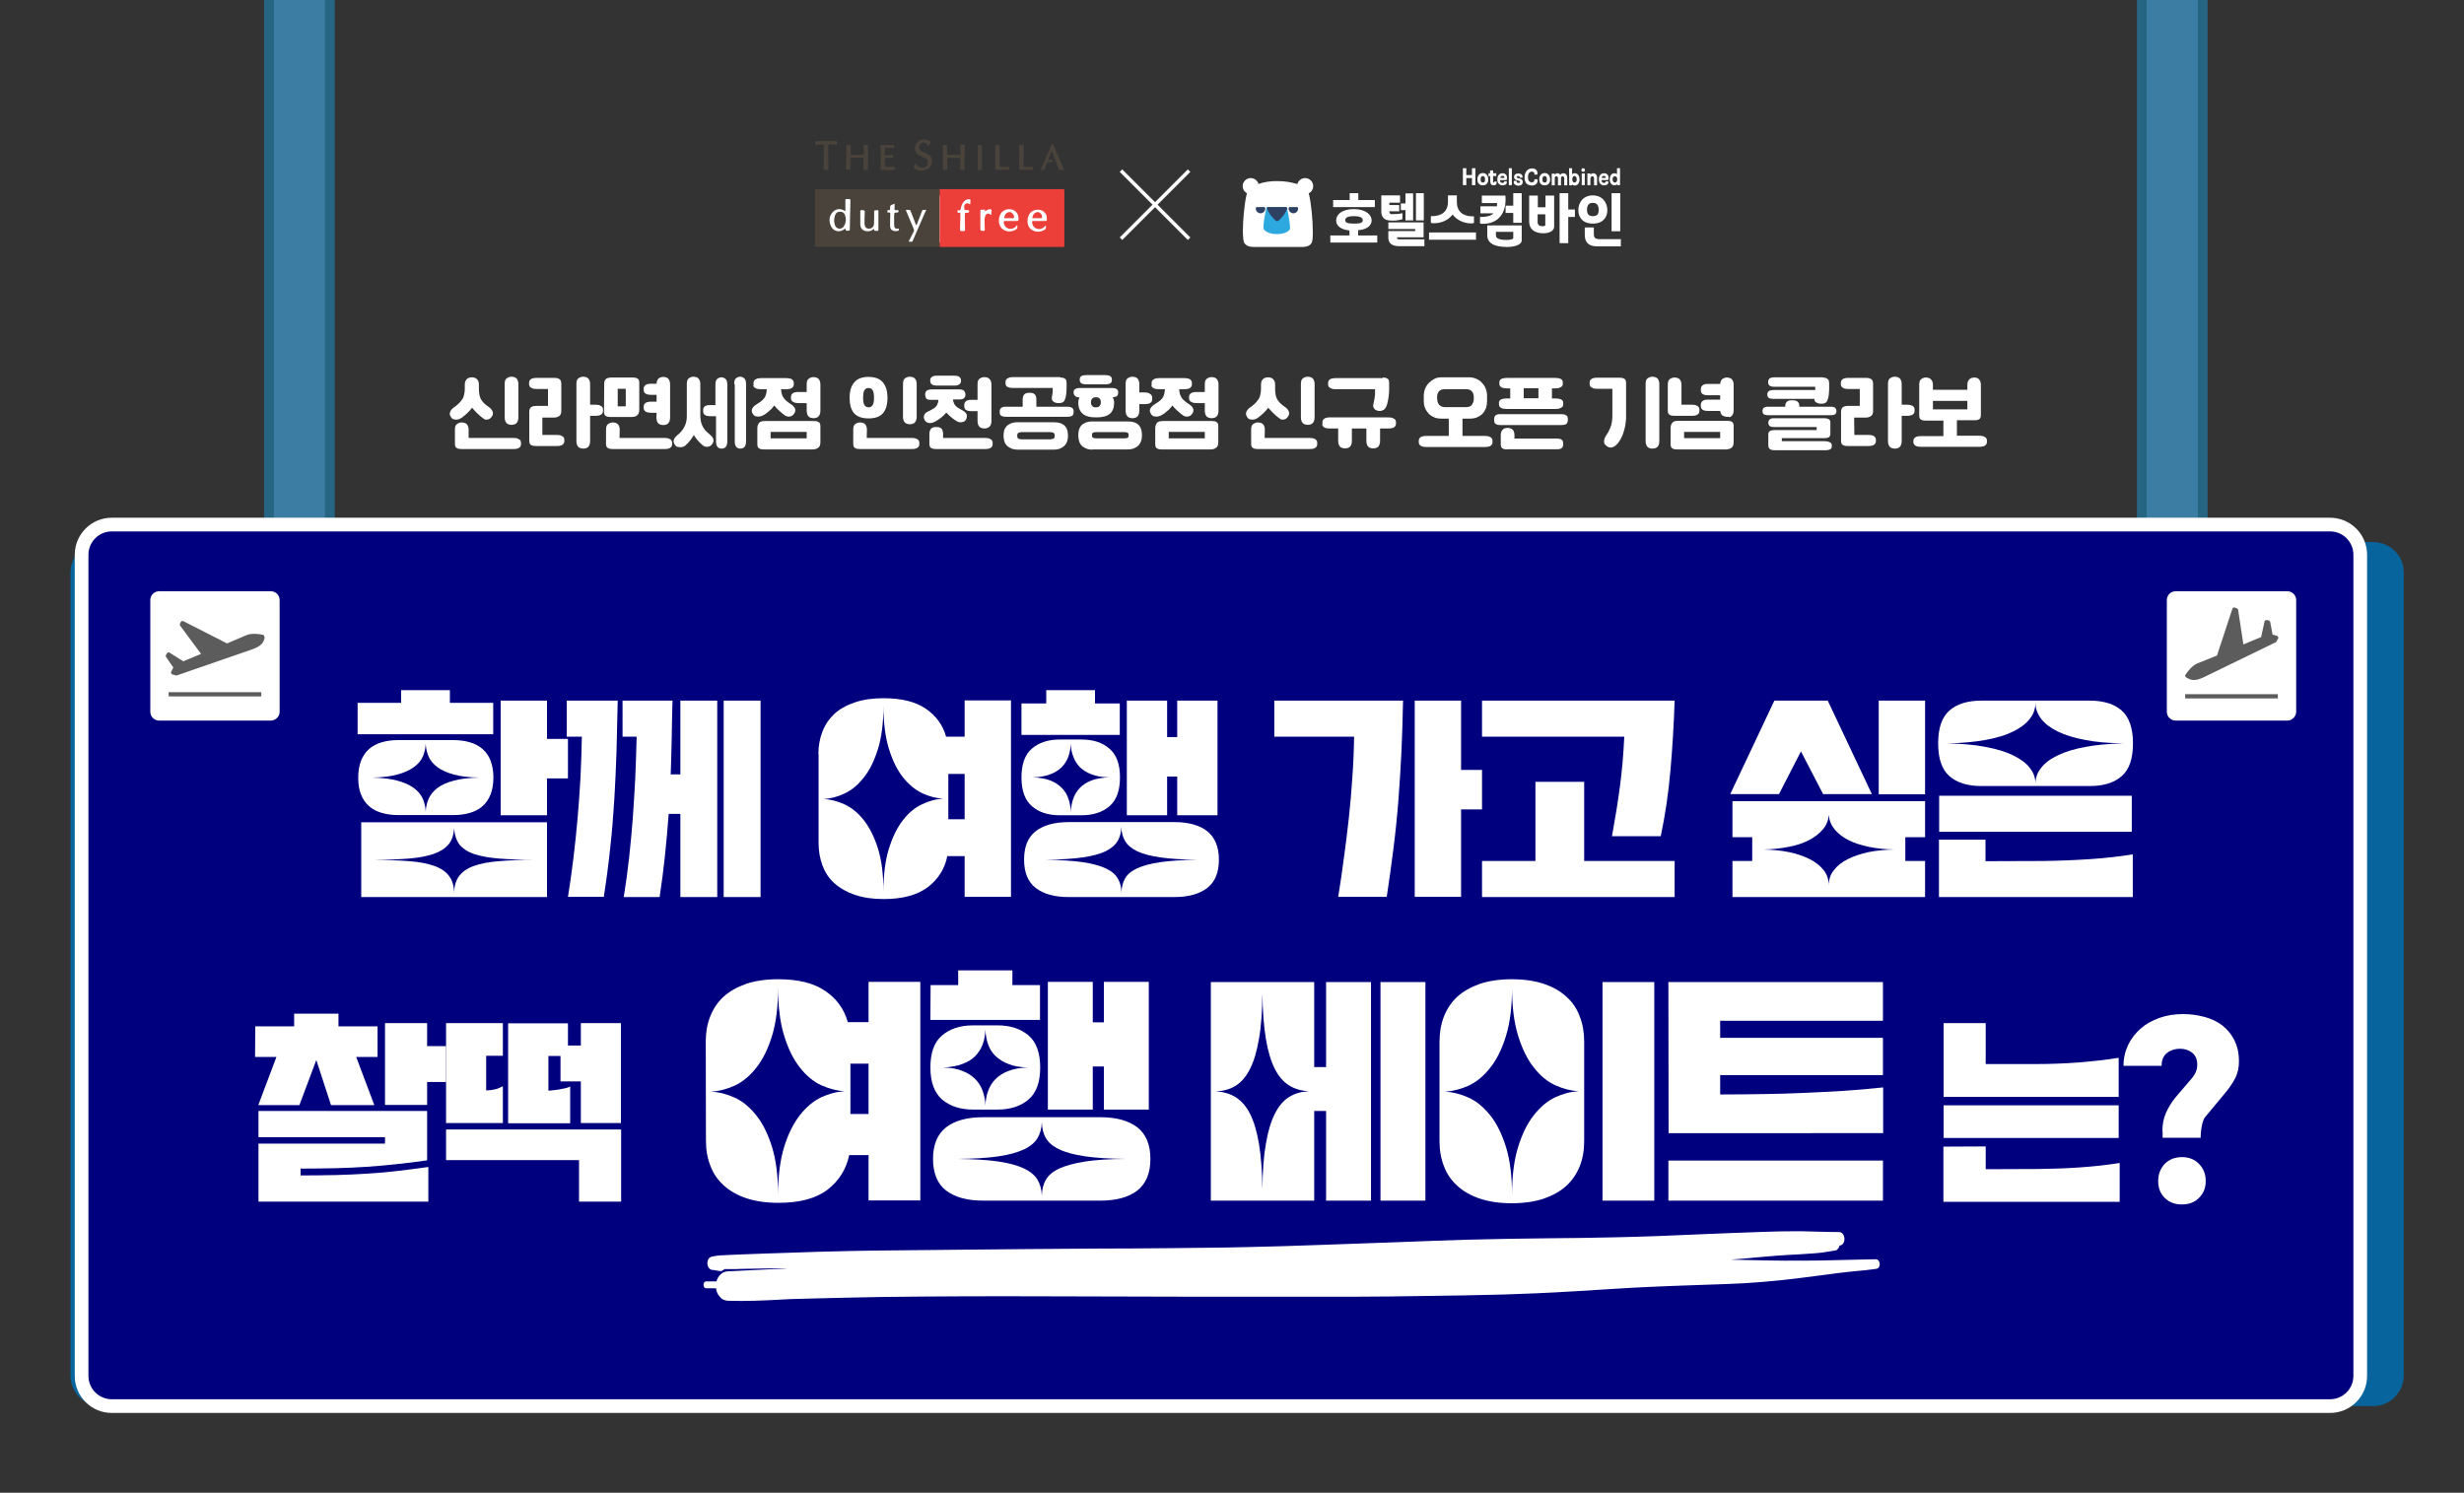 <?xml version="1.0" encoding="UTF-8"?>
<!-- Generator: Adobe Illustrator 27.7.0, SVG Export Plug-In . SVG Version: 6.00 Build 0)  -->
<svg xmlns="http://www.w3.org/2000/svg" xmlns:xlink="http://www.w3.org/1999/xlink" version="1.1" id="레이어_1" x="0px" y="0px" width="1223px" height="741px" viewBox="0 0 1223 741" style="enable-background:new 0 0 1223 741;" xml:space="preserve">
<rect x="0" y="0" width="1223" height="741" fill="#333333" stroke="none"/>
<style type="text/css">
	.st0{fill:#4A433B;}
	.st1{fill:#FFFFFF;}
	.st2{fill:#EC3F3A;}
	.st3{fill:none;}
	.st4{fill:#2E4162;}
	.st5{fill:#2DA9DF;}
	.st6{fill:none;stroke:#FFFFFF;stroke-width:1.767;stroke-miterlimit:10;}
	.st7{fill:#3C7EA3;stroke:#266683;stroke-width:4.879;stroke-linecap:round;stroke-linejoin:round;stroke-miterlimit:10;}
	.st8{fill:#08649C;}
	.st9{fill:#00007F;stroke:#FFFFFF;stroke-width:6.797;stroke-miterlimit:10;}
	.st10{fill:#5C5C5C;}
</style>
<g id="logo">
	<g>
		<g>
			<g>
				<path class="st0" d="M478.7,84.4c-0.6,0-1.2,0-1.8,0c-0.1,0-0.3-0.4-0.3-0.6c0-1.5,0-2.9,0.1-4.4c0-1,0-1-0.9-1      c-1.6,0-3.3,0-4.9,0c-0.6,0-0.8,0.2-0.8,0.8c0.1,1.5,0.1,3.1,0.1,4.6c0,0.2,0,0.3,0,0.5c-0.7,0-1.4,0-2.2,0c0-4.1,0-8.2,0-12.4      c0.7,0,1.4,0,2.1,0c0,1.3,0,2.7,0,4c0,1,0,1,1.1,1c1.6,0,3.2,0,4.8,0c0.6,0,0.8-0.2,0.8-0.8c-0.1-1.2-0.1-2.3-0.1-3.5      c0-0.2,0-0.5,0-0.8c0.8,0,1.4,0,2.2,0C478.7,76.1,478.7,80.2,478.7,84.4z"></path>
				<path class="st0" d="M420.1,71.9c0.7,0,1.4,0,2.1,0c0,1.4,0,2.8,0,4.1c0,0.9,0,0.9,0.9,0.9c1.7,0,3.3,0,5,0      c0.5,0,0.7-0.2,0.7-0.7c0-1.2-0.1-2.4-0.1-3.6c0-0.2,0-0.5,0-0.7c0.7,0,1.4,0,2.1,0c0,4.1,0,8.2,0,12.4c-0.7,0-1.4,0-2.2,0      c0-0.3,0-0.6,0-0.9c0-1.4,0-2.8,0.1-4.3c0-0.6-0.2-0.8-0.8-0.8c-1.7,0-3.4,0-5.2,0c-0.5,0-0.7,0.2-0.7,0.7      c0.1,1.5,0.1,3.1,0.1,4.6c0,0.2,0,0.4,0,0.6c-0.7,0-1.4,0-2.2,0C420.1,80.2,420.1,76.1,420.1,71.9z"></path>
				<path class="st0" d="M460.8,72.9c-0.2-0.4-0.3-0.6-0.4-0.9c-0.5-0.9-1.4-1.4-2.3-1.2c-1,0.2-1.7,0.8-1.9,1.7      c-0.2,1,0.1,1.9,1.1,2.5c0.8,0.5,1.7,0.8,2.6,1.2c2.1,1,2.8,2,2.7,4.1c-0.1,1.9-1.5,3.6-3.3,4.1c-1.9,0.6-3.8,0.4-5.5-0.8      c-0.4-0.3-0.5-0.5-0.2-0.9c0.3-0.5,0.5-1.1,0.8-1.7c0.1,0.2,0.2,0.3,0.3,0.4c0.8,1.6,2.8,2.3,4.4,1.6c1-0.4,1.4-1.2,1.5-2.2      s-0.3-1.7-1.2-2.2c-1-0.5-2-0.9-3-1.4c-3.1-1.4-2.7-5.5-0.6-7.1c1.7-1.3,3.5-1.1,5.3-0.2c0.1,0.1,0.2,0.1,0.4,0.2      c0.5,0.2,0.8,0.5,0.3,1.1C461.2,71.6,461.1,72.2,460.8,72.9z"></path>
				<path class="st0" d="M404.6,71.8c0-0.6,0-1.1,0-1.7c3.6,0,7.2,0,10.8,0c0,0.6,0,1.1,0,1.7c-0.5,0-1.1-0.1-1.7-0.1      s-1.2,0-1.9-0.1c-0.5,0-0.7,0.1-0.7,0.7c0,3.3,0,6.6,0.1,9.9c0,0.7,0,1.4,0,2.1c-0.7,0-1.4,0-2.1,0c-0.1,0-0.3-0.4-0.3-0.6      c0-3.2,0.1-6.5,0.1-9.7c0-0.5,0-1,0-1.5c0-0.6-0.2-0.9-0.8-0.8c-1,0.1-2,0.1-3,0.2C404.9,71.8,404.8,71.8,404.6,71.8z"></path>
				<path class="st0" d="M436.9,72c2.3,0,4.5,0,6.8,0c0,0.5,0,1,0,1.5c-0.2,0-0.4,0-0.6,0c-1.1-0.1-2.1-0.1-3.2-0.2      c-0.5,0-0.8,0.2-0.8,0.7c0,0.7,0,1.5,0,2.2c0,0.9,0.1,1,1,0.9c0.8,0,1.5-0.1,2.3-0.2c0.3,0,0.6,0,0.9,0c0,0.5,0,1,0,1.5      c-0.7,0-1.5,0-2.2,0c-2.3,0-1.9-0.3-1.9,1.9c0,0.6,0,1.2,0,1.8c0,0.6,0.2,0.8,0.8,0.8c1.1-0.1,2.2-0.1,3.3-0.2      c0.2,0,0.4,0,0.7,0c0,0.6,0,1,0,1.6c-0.1,0-0.3,0.1-0.4,0.1c-2,0-4,0-6,0c-0.5,0-0.6-0.2-0.5-0.6c0.1-1.6,0.1-3.2,0.1-4.8      c0-2-0.1-4.1-0.1-6.1C436.9,72.6,436.9,72.3,436.9,72z"></path>
				<path class="st0" d="M516.5,84.4c0.5-1.1,1-2.2,1.4-3.2c1-2.4,2.1-4.7,3.1-7.1c0.1-0.1,0.2-0.3,0.2-0.4      c-0.4-1.3,0.9-1.5,1.2-2.4c0.1,0,0.1,0,0.2,0c1.9,4.4,3.7,8.7,5.6,13.1c-0.8,0-1.5,0-2.2,0c-0.2,0-0.3-0.3-0.4-0.5      c-1.1-2.7-2.1-5.4-3.2-8c-0.1-0.2-0.3-0.4-0.4-0.6c-0.1,0.2-0.3,0.3-0.3,0.5c-0.5,1.1-0.9,2.2-1.5,3.5c0.9,0,1.6,0,2.4,0      c-0.3,1.2-0.3,1.2-1.4,1.2c-1.8,0-1.4-0.2-2,1.4c-0.2,0.6-0.5,1.3-0.7,1.9c-0.1,0.4-0.3,0.7-0.8,0.6      C517.3,84.2,517,84.3,516.5,84.4z"></path>
				<path class="st0" d="M494,84.3c0-4.2,0-8.3,0-12.4c0.6,0,1.2,0,1.8,0c0.5,0,0.4,0.4,0.4,0.6c0,3.1,0,6.2,0,9.3      c0,1.1,0,1.1,1.1,1.1c1.2,0,2.4-0.1,3.6-0.2c0,0.5,0,1,0,1.6C498.5,84.3,496.3,84.3,494,84.3z"></path>
				<path class="st0" d="M512.8,82.8c0,0.5,0,1,0,1.5c-2.3,0-4.5,0-6.9,0c0-4.1,0-8.3,0-12.4c0.7,0,1.4,0,2.2,0c0,0.2,0,0.3,0,0.5      c0,3.2,0,6.4-0.1,9.6c0,0.7,0.3,0.9,0.9,0.9C510.3,82.9,511.6,82.8,512.8,82.8z"></path>
				<path class="st0" d="M487.4,72c0,4.1,0,8.2,0,12.4c-0.7,0-1.3,0-2.1,0c0-4.1,0-8.2,0-12.4C486,72,486.7,72,487.4,72z"></path>
			</g>
		</g>
		<rect x="405.8" y="97.1" class="st1" width="119.5" height="23.2"></rect>
		<g>
			<path class="st0" d="M414.4,111.7c-0.4-1.2-0.5-2.5-0.2-3.8c0.1-0.4,0.2-0.9,0.4-1.3c0.4-1,1.2-1.5,2.3-1.5c1.1,0,2,0.4,2.4,1.4     c0.8,2,0.7,4-0.5,5.9c-1,1.5-3.3,1.5-4.1-0.1C414.6,112.2,414.5,112,414.4,111.7z"></path>
			<path class="st2" d="M512.4,108.3c0.2-2,1.4-3.1,2.9-3c1.1,0.1,2.2,1.6,1.9,2.7c0,0.1-0.2,0.3-0.4,0.3     C515.4,108.3,513.9,108.3,512.4,108.3z"></path>
			<path class="st2" d="M498.4,108.3c0.3-2.1,1.5-3.2,3.1-3c1,0.2,2.1,1.8,1.8,2.7c0,0.1-0.2,0.3-0.3,0.3     C501.5,108.3,500,108.3,498.4,108.3z"></path>
		</g>
		<g>
			<path class="st3" d="M445.6,113.7c-1,0.1-1.3-0.2-1.6-1.1c-0.1-0.4-0.1-0.7-0.1-1.1c0-1.4,0-2.9,0-4.3c0-1.5,0.1-1.5,1.6-1.5     c0.4,0,0.6-0.1,0.6-0.6c0-0.4-0.1-0.7-0.6-0.6c-0.2,0-0.4,0-0.6,0c-0.6,0.1-0.9-0.1-0.8-0.8c0.1-0.8,0-1.5,0-2.4     c-0.3,0.1-0.5,0.2-0.7,0.3c-1.5,0.6-1.5,0.6-1.5,2.2c0,0.5-0.1,0.8-0.7,0.7c-0.4-0.1-0.7,0-0.7,0.6c0,0.5,0.2,0.7,0.7,0.6     c0.6-0.1,0.8,0.2,0.8,0.8c-0.1,1.9-0.1,3.9-0.1,5.8c0,1.7,0.9,2.5,2.6,2.6c0.4,0,0.9,0,1.3-0.1c0.2-0.1,0.6-0.4,0.6-0.6     C446.4,113.5,445.9,113.7,445.6,113.7z"></path>
			<path class="st3" d="M458.7,104.3c-0.8-0.2-1,0.3-1.2,0.9c-0.8,2.1-1.6,4.2-2.4,6.3c-0.1,0.1-0.2,0.2-0.3,0.4     c-0.1-0.2-0.2-0.4-0.3-0.5c-0.8-2.2-1.7-4.4-2.5-6.5c-0.1-0.2-0.3-0.6-0.5-0.6c-0.6-0.1-1.2,0-1.9,0c0.1,0.4,0.2,0.6,0.3,0.8     c1.2,2.9,2.4,5.7,3.6,8.6c0.2,0.5,0.2,0.9,0,1.4c-0.8,1.4-1.5,2.8-2.2,4.3c-0.1,0.2-0.2,0.4-0.3,0.7c0.5,0,1-0.1,1.3,0     c0.4,0.1,0.6-0.1,0.7-0.4c2.1-4.8,4.2-9.7,6.3-14.5c0.1-0.3,0.3-0.6,0.4-0.9C459.3,104.2,459,104.3,458.7,104.3z"></path>
			<path class="st3" d="M481.1,98.9c-1-0.1-1.8,0.3-2.5,1c-1,1-1.5,2.2-1.7,3.6c-0.1,0.7-0.3,0.9-1,0.9c-0.4,0-0.7,0-0.7,0.5     c0,0.6,0.2,0.8,0.8,0.7c0.6-0.1,0.7,0.1,0.7,0.7c-0.1,2.6-0.1,5.1-0.2,7.7c0,0.6,0.2,0.7,0.8,0.7c0.3,0,0.6,0,1,0     c0.5,0,0.7-0.1,0.7-0.7c0-2.3-0.1-4.7-0.1-7c0-1.4,0-1.4,1.4-1.4c0.1,0,0.2,0,0.3,0c0.2-0.1,0.4-0.3,0.4-0.5     c0.1-0.6-0.2-0.8-0.8-0.8c-1.6,0-1.6,0-1.6-1.6c0-0.1,0-0.2,0-0.3c0.1-1.2,1.1-1.8,2.2-1.3c0.2,0.1,0.4,0.2,0.8,0.3     c0-0.7,0-1.3,0-1.9C481.7,99.1,481.5,98.9,481.1,98.9z"></path>
			<path class="st3" d="M435,104.3c-0.1,0-0.3,0-0.4,0c-0.7-0.1-0.8,0.2-0.8,0.8c0,2,0,3.9-0.1,5.9c-0.1,1.6-1.1,2.4-2.6,2.4     c-1.2,0-1.9-0.8-2.1-2.4c0-0.2,0-0.4,0-0.6c0-1.5,0-3,0.1-4.5c0.1-1.6,0.1-1.6-1.5-1.7c-0.5,0-0.7,0.1-0.7,0.6c0,2.1,0,4.3,0,6.4     s1.3,3.4,3.4,3.5c1.3,0.1,2.4-0.3,3.4-1.3c0.1,1.1,0.1,1.1,1,1.1c0.1,0,0.2,0,0.3,0c0.9,0,0.9,0,0.9-0.9c0-2.8,0-5.5,0-8.3     C436,104.2,436,104.2,435,104.3z"></path>
			<path class="st3" d="M421.3,99c-0.3,0-0.6,0-0.8,0c-0.9,0-0.8,0-0.8,0.9c0,1.7,0,3.3,0,5.1c-0.1-0.1-0.2-0.1-0.3-0.1     c-1.8-1.3-4.2-1.2-5.8,0.4c-1.9,1.9-2.1,4.2-1.3,6.6c1,3.1,4.6,4,7.1,1.9c0.1-0.1,0.2-0.1,0.3-0.2c0.1,1,0.1,1,1.2,1.1     c0,0,0,0,0.1,0c0.9,0,0.9,0,0.9-0.9c0.1-4.6,0.2-9.3,0.3-13.9C422.1,98.9,422.1,98.9,421.3,99z"></path>
			<path class="st3" d="M497.3,105.5c-1.5,1.7-1.9,5-0.7,7c1.5,2.4,4.8,3.2,7.5,1.7c0.9-0.5,1.2-1.2,0.9-2.2     c-0.1-0.1-0.2-0.1-0.2-0.2c-0.1,0.2-0.1,0.4-0.2,0.5c-0.4,0.4-0.8,0.8-1.3,1c-2.3,1.1-4.9-0.3-5-2.8c0-0.5,0.1-0.7,0.6-0.7     c0.9,0,1.8-0.1,2.7,0c1.1,0,2.2,0.1,3.3,0c0.2,0,0.6-0.2,0.7-0.4c0.2-1.4,0.1-2.9-1-4C502.6,103.4,499.1,103.5,497.3,105.5z"></path>
			<path class="st3" d="M512.9,104.3c-3.2,1.3-3.7,6.1-2.2,8.3c1.6,2.2,4.7,2.9,7.3,1.5c1-0.5,1.2-1.1,1-2.3c-0.1,0-0.2,0-0.2,0     c-0.2,0.2-0.3,0.4-0.5,0.6c-1.1,1-2.4,1.4-3.9,0.9c-1.4-0.4-2.1-1.5-2.2-2.9c-0.1-0.6,0.1-0.9,0.7-0.9c1.9,0,3.8,0,5.7,0     c0.4,0,0.8,0,0.8-0.5c0-0.9,0-1.8-0.3-2.6C518.3,104.3,515.4,103.3,512.9,104.3z"></path>
			<path class="st3" d="M491.7,104.1c-0.4-0.1-0.8-0.2-1.1,0c-0.6,0.3-1.2,0.7-1.8,1c-0.1-0.9-0.1-0.9-1-0.8c-0.2,0-0.5,0-0.7,0     c-0.5-0.1-0.6,0.1-0.6,0.6c0,2.8,0,5.5,0,8.3c0,1.6,0,1.6,1.6,1.6c0.5,0,0.6-0.1,0.6-0.6c0-1.7-0.1-3.5-0.1-5.2     c0-0.6,0.2-1.2,0.4-1.8c0.4-1,1.8-1.3,2.4-0.5c0.1,0.1,0.2,0.1,0.5,0.2c0-0.8,0.1-1.5,0.1-2.2     C492.1,104.4,491.8,104.2,491.7,104.1z"></path>
			<path class="st0" d="M465.4,93.9c-20,0-40,0-60,0c-0.3,0-0.5,0-0.9,0c0,0.4,0,0.6,0,0.9c0,8.9,0,17.8,0,26.7c0,1,0,1,1,1     c20.3,0,40.6,0,60.9,0V93.9C466.1,93.9,465.7,93.9,465.4,93.9z M422.1,99.7c-0.1,4.6-0.2,9.3-0.3,13.9c0,0.9,0,0.9-0.9,0.9     c0,0,0,0-0.1,0c-1.1,0-1.1,0-1.2-1.1c-0.1,0.1-0.2,0.1-0.3,0.2c-2.5,2.2-6,1.3-7.1-1.9c-0.8-2.4-0.6-4.7,1.3-6.6     c1.6-1.6,3.9-1.7,5.8-0.4c0.1,0.1,0.2,0.1,0.3,0.1c0-1.7,0-3.4,0-5.1c0-0.9,0-0.9,0.8-0.9c0.3,0,0.6,0,0.8,0     C422.1,98.9,422.1,98.9,422.1,99.7z M436,105.4c0,2.8,0,5.5,0,8.3c0,0.9,0,0.9-0.9,0.9c-0.1,0-0.2,0-0.3,0c-0.9,0-0.9,0-1-1.1     c-1,1-2.1,1.4-3.4,1.3c-2.1-0.1-3.4-1.4-3.4-3.5s0-4.3,0-6.4c0-0.5,0.2-0.6,0.7-0.6c1.6,0.1,1.6,0.1,1.5,1.7     c-0.1,1.5-0.1,3-0.1,4.5c0,0.2,0,0.4,0,0.6c0.1,1.5,0.8,2.4,2.1,2.4c1.5,0,2.5-0.8,2.6-2.4c0.1-2,0.1-3.9,0.1-5.9     c0-0.6,0.1-0.9,0.8-0.8c0.1,0,0.3,0,0.4,0C436,104.2,436,104.2,436,105.4z M445.7,114.6c-0.4,0.1-0.9,0.1-1.3,0.1     c-1.6,0-2.6-0.9-2.6-2.6c0-1.9,0-3.9,0.1-5.8c0-0.6-0.1-0.9-0.8-0.8c-0.5,0.1-0.7-0.1-0.7-0.6c0-0.6,0.3-0.6,0.7-0.6     c0.6,0.1,0.7-0.2,0.7-0.7c0-1.6,0-1.6,1.5-2.2c0.2-0.1,0.4-0.2,0.7-0.3c0,0.9,0.1,1.7,0,2.4c-0.1,0.7,0.2,0.9,0.8,0.8     c0.2,0,0.4,0,0.6,0c0.5,0,0.6,0.2,0.6,0.6s-0.2,0.5-0.6,0.6c-1.5,0-1.5,0-1.6,1.5c0,1.4,0,2.9,0,4.3c0,0.4,0.1,0.7,0.1,1.1     c0.2,0.9,0.6,1.2,1.6,1.1c0.3,0,0.7-0.2,0.7,0.3C446.3,114.2,446,114.5,445.7,114.6z M459.3,105.1c-2.1,4.8-4.2,9.7-6.3,14.5     c-0.1,0.3-0.3,0.5-0.7,0.4c-0.4-0.1-0.8,0-1.3,0c0.1-0.3,0.2-0.5,0.3-0.7c0.7-1.4,1.5-2.9,2.2-4.3c0.3-0.5,0.2-0.9,0-1.4     c-1.2-2.9-2.4-5.7-3.6-8.6c-0.1-0.2-0.2-0.5-0.3-0.8c0.7,0,1.3-0.1,1.9,0c0.2,0,0.4,0.4,0.5,0.6c0.9,2.2,1.7,4.4,2.5,6.5     c0.1,0.1,0.1,0.3,0.3,0.5c0.1-0.2,0.2-0.3,0.3-0.4c0.8-2.1,1.6-4.2,2.4-6.3c0.2-0.6,0.4-1.1,1.2-0.9c0.3,0.1,0.6,0,1.1-0.1     C459.6,104.6,459.4,104.8,459.3,105.1z"></path>
			<path class="st2" d="M527.3,93.9c-20.3,0-40.6,0-60.9,0v28.7c0.4,0,0.9,0,1.3,0c19.9,0,39.7,0,59.6,0c1,0,1,0,1-1     c0-8.9,0-17.7,0-26.6C528.3,93.9,528.3,93.9,527.3,93.9z M481.6,101.4c-0.4-0.2-0.6-0.2-0.8-0.3c-1.1-0.5-2.1,0.1-2.2,1.3     c0,0.1,0,0.2,0,0.3c0,1.6,0,1.6,1.6,1.6c0.6,0,0.9,0.2,0.8,0.8c0,0.2-0.3,0.3-0.4,0.5c-0.1,0-0.2,0-0.3,0c-1.4,0-1.4,0-1.4,1.4     c0,2.3,0,4.7,0.1,7c0,0.5-0.2,0.7-0.7,0.7c-0.3,0-0.6,0-1,0c-0.5,0-0.8-0.1-0.8-0.7c0.1-2.6,0.1-5.1,0.2-7.7     c0-0.6-0.1-0.8-0.7-0.7c-0.5,0.1-0.8-0.1-0.8-0.7c0-0.5,0.3-0.6,0.7-0.5c0.7,0.1,0.9-0.2,1-0.9c0.2-1.3,0.7-2.6,1.7-3.6     c0.7-0.7,1.5-1.1,2.5-1c0.4,0,0.6,0.2,0.6,0.6C481.6,100.1,481.6,100.7,481.6,101.4z M492,106.7c-0.2-0.1-0.4-0.1-0.5-0.2     c-0.6-0.8-2-0.5-2.4,0.5c-0.2,0.6-0.4,1.2-0.4,1.8c0,1.7,0,3.5,0.1,5.2c0,0.5-0.2,0.6-0.6,0.6c-1.6,0-1.6,0-1.6-1.6     c0-2.8,0-5.5,0-8.3c0-0.5,0.1-0.7,0.6-0.6c0.2,0,0.5,0.1,0.7,0c1-0.1,1-0.1,1,0.8c0.6-0.4,1.2-0.8,1.8-1c0.3-0.1,0.8,0,1.1,0     c0.1,0,0.4,0.2,0.4,0.4C492.1,105.2,492,105.9,492,106.7z M505.5,109.3c0,0.2-0.4,0.4-0.7,0.4c-1.1,0-2.2,0-3.3,0     c-0.9,0-1.8,0.1-2.7,0c-0.5,0-0.6,0.2-0.6,0.7c0.2,2.5,2.7,4,5,2.8c0.5-0.2,0.9-0.7,1.3-1c0.1-0.1,0.2-0.3,0.2-0.5     c0.1,0.1,0.2,0.1,0.2,0.2c0.3,1,0,1.7-0.9,2.2c-2.7,1.5-6.1,0.8-7.5-1.7c-1.2-2-0.8-5.3,0.7-7c1.8-2,5.3-2.1,7.1-0.2     C505.5,106.4,505.6,107.9,505.5,109.3z M518.7,109.7c-1.9,0-3.8,0-5.7,0c-0.7,0-0.8,0.2-0.7,0.9c0.2,1.4,0.9,2.4,2.2,2.9     c1.5,0.5,2.8,0.1,3.9-0.9c0.2-0.2,0.3-0.4,0.5-0.6c0,0,0.1,0,0.2,0c0.2,1.2,0,1.8-1,2.3c-2.7,1.4-5.8,0.7-7.3-1.5s-1-7,2.2-8.3     c2.5-1,5.4-0.1,6.3,2.2c0.3,0.8,0.3,1.7,0.3,2.6C519.5,109.7,519.1,109.7,518.7,109.7z"></path>
		</g>
	</g>
	<g>
		<g>
			<polygon class="st1" points="726.1,91.9 726.1,83.5 727.8,83.5 727.8,86.9 730.6,86.9 730.6,83.5 732.3,83.5 732.3,91.9      730.6,91.9 730.6,88.4 727.8,88.4 727.8,91.9    "></polygon>
		</g>
		<path class="st1" d="M733.3,89.1c0-1.7,0.9-3.2,2.7-3.2s2.7,1.5,2.7,3.2c0,1.6-0.8,2.9-2.7,2.9S733.3,90.7,733.3,89.1 M734.9,89.1    c0,1,0.3,1.5,1.1,1.5s1.1-0.4,1.1-1.5c0-1-0.3-1.7-1.1-1.7C735.1,87.4,734.9,88.1,734.9,89.1"></path>
		<g>
			<path class="st1" d="M739.6,87.4h-0.8V86h0.8v-1.4h1.5V86h1.6v1.4h-1.6v2.1c0,0.9,0,1.1,0.3,1.1c0.2,0,0.3-0.1,0.3-0.3     c0-0.1,0-0.2,0-0.2h1.1c0,0,0.1,0.2,0.1,0.5c0,1-0.7,1.4-1.5,1.4c-1.1,0-1.7-0.6-1.7-1.9L739.6,87.4L739.6,87.4z"></path>
		</g>
		<path class="st1" d="M746.6,90.2c0-0.1,0-0.2,0-0.2h1.2c0,0,0.1,0.2,0.1,0.5c0,1.1-1.1,1.5-2,1.5c-1.8,0-2.7-1.2-2.7-2.9    c0-1.7,0.8-3.1,2.6-3.1c1.4,0,2.2,1,2.2,2.2c0,0.6-0.2,1.2-0.2,1.2h-3.3c0,0.9,0.4,1.4,1.3,1.4C746.5,90.7,746.6,90.4,746.6,90.2     M744.7,88.3h2c0.1-0.4-0.1-1-0.9-1C744.9,87.3,744.7,88,744.7,88.3"></path>
		<g>
			<rect x="748.9" y="83.5" class="st1" width="1.5" height="8.4"></rect>
		</g>
		<path class="st1" d="M751.3,90.4c0-0.4,0.2-0.6,0.2-0.6h1.4c0,0-0.1,0.2-0.1,0.4c0,0.4,0.3,0.6,0.9,0.6c0.5,0,0.8-0.2,0.8-0.5    c0-0.4-0.4-0.5-1-0.7c-0.9-0.2-2-0.4-2-1.7c0-1.2,0.9-1.8,2.1-1.8c1.1,0,2.1,0.5,2.1,1.6c0,0.3-0.1,0.5-0.1,0.5h-1.4    c0,0,0.1-0.2,0.1-0.3c0-0.3-0.3-0.5-0.7-0.5c-0.5,0-0.8,0.2-0.8,0.5s0.3,0.5,1,0.6c0.9,0.2,2,0.5,2,1.8s-0.9,1.9-2.3,1.9    C752.2,92,751.3,91.4,751.3,90.4"></path>
		<path class="st1" d="M756.7,88c0-2.4,1.4-4.4,3.7-4.4c1.8,0,2.7,1,2.7,2.3c0,0.5-0.1,0.8-0.1,0.8h-1.4c0,0,0-0.1,0-0.4    c0-0.6-0.4-1.1-1.2-1.1c-1.4,0-2,1.1-2,2.8c0,1.3,0.5,2.5,1.9,2.5c0.7,0,1.3-0.3,1.3-1.2c0-0.2,0-0.3,0-0.3h1.5    c0,0,0.1,0.3,0.1,0.6c0,1.8-1.5,2.5-2.8,2.5C757.5,92,756.7,90.2,756.7,88"></path>
		<path class="st1" d="M764,89.1c0-1.7,0.9-3.2,2.7-3.2s2.7,1.5,2.7,3.2c0,1.6-0.8,2.9-2.7,2.9S764,90.7,764,89.1 M765.6,89.1    c0,1,0.3,1.5,1.1,1.5s1.1-0.4,1.1-1.5c0-1-0.3-1.7-1.1-1.7C765.8,87.4,765.6,88.1,765.6,89.1"></path>
		<path class="st1" d="M774.4,86.8c0.3-0.4,0.8-0.8,1.5-0.8c1.3,0,2,0.9,2,2.3V92h-1.5v-3.4c0-0.7-0.3-1.1-0.8-1.1s-0.8,0.4-0.8,1.1    V92h-1.5v-3.4c0-0.7-0.3-1.1-0.8-1.1s-0.8,0.4-0.8,1V92h-1.5v-5.8h1.5v0.5l0,0c0.2-0.2,0.6-0.7,1.3-0.7    C773.7,86,774.1,86.3,774.4,86.8"></path>
		<path class="st1" d="M778.8,83.5h1.5v3l0,0c0.3-0.3,0.7-0.5,1.3-0.5c1.6,0,2.4,1.4,2.4,3.1c0,1.6-0.8,3-2.4,3    c-0.6,0-1.1-0.3-1.3-0.6l0,0V92h-1.4L778.8,83.5L778.8,83.5z M780.4,89.1c0,0.7,0.3,1.5,1.1,1.5c0.7,0,1.1-0.7,1.1-1.5    c0-0.9-0.3-1.7-1.1-1.7C780.6,87.4,780.4,88.3,780.4,89.1"></path>
		<path class="st1" d="M785.8,83.5c0.5,0,0.9,0.4,0.9,0.9s-0.4,0.9-0.9,0.9s-0.9-0.4-0.9-0.9C784.9,83.9,785.3,83.5,785.8,83.5"></path>
		<rect x="785.1" y="86.1" class="st1" width="1.5" height="5.8"></rect>
		<path class="st1" d="M789.4,91.9h-1.5v-5.8h1.5v0.6l0,0c0.3-0.3,0.7-0.7,1.4-0.7c1.1,0,1.9,0.9,1.9,2.1V92h-1.5v-3.5    c0-0.6-0.3-1-0.8-1c-0.4,0-1,0.2-1,1.2L789.4,91.9L789.4,91.9z"></path>
		<path class="st1" d="M797,90.2c0-0.1,0-0.2,0-0.2h1.2c0,0,0.1,0.2,0.1,0.5c0,1.1-1.1,1.5-2,1.5c-1.8,0-2.7-1.2-2.7-2.9    c0-1.7,0.8-3.1,2.6-3.1c1.4,0,2.2,1,2.2,2.2c0,0.6-0.2,1.2-0.2,1.2h-3.3c0,0.9,0.4,1.4,1.3,1.4C796.8,90.7,797,90.4,797,90.2     M795,88.3h2c0.1-0.4-0.1-1-0.9-1C795.2,87.3,795,88,795,88.3"></path>
		<path class="st1" d="M804.1,91.9h-1.4v-0.5l0,0c-0.2,0.3-0.8,0.6-1.4,0.6c-1.1,0-2.3-0.9-2.3-3c0-1.8,1-3,2.2-3    c0.6,0,1.1,0.2,1.4,0.5l0,0v-3h1.5V91.9z M800.4,89.1c0,1,0.6,1.5,1.2,1.5c0.6,0,1.1-0.5,1.1-1.4c0-1.1-0.4-1.7-1.1-1.7    C800.9,87.4,800.4,88,800.4,89.1"></path>
		<path class="st1" d="M651.6,114.7c0-5.6-0.8-13.6-1.8-17.9c-0.4-1.8-1.2-3.1-2.6-4c-0.7-0.5-1.6-1-2.6-1.2c-0.1,0-0.1,0-0.2-0.1    c-3.5-1.1-6.8-1.6-10.2-1.6c-3.4-0.1-6.7,0.4-10.2,1.6c-0.1,0-0.1,0-0.2,0.1c-1,0.3-1.8,0.7-2.5,1.2c-1.3,0.9-2.2,2.2-2.6,4    c-1,4.3-1.8,12.3-1.8,17.9c0,1.5,0.1,2.7,0.2,3.8c0.1,1.2,0.4,2,0.7,2.4c0.6,0.6,1.4,1.7,4.7,1.7h0.1H646h0.1    c3.4,0,4.2-1.1,4.7-1.7c0.3-0.4,0.6-1.2,0.7-2.4C651.6,117.4,651.6,116.1,651.6,114.7"></path>
		<path class="st1" d="M620.8,96.4L620.8,96.4c-2.2,0-4-1.8-4-4s1.8-4,4-4s4,1.8,4,4S623,96.4,620.8,96.4"></path>
		<path class="st1" d="M647.8,96.4L647.8,96.4c-2.2,0-4-1.8-4-4s1.8-4,4-4s4,1.8,4,4S650,96.4,647.8,96.4"></path>
		<path class="st4" d="M623.4,103c0,0.2-0.1,0.4-0.1,0.6c0,1.2,1.1,2.2,2.3,2.3c1.3,0,2.4-1,2.4-2.4c0-0.2,0-0.3-0.1-0.5    c0-0.1-0.1-0.2-0.3-0.2h-4C623.6,102.8,623.5,102.9,623.4,103"></path>
		<path class="st4" d="M639.7,103c0,0.2-0.1,0.4-0.1,0.6c0,1.2,1.1,2.2,2.3,2.3c1.3,0,2.4-1,2.4-2.4c0-0.2,0-0.3-0.1-0.5    c0-0.1-0.1-0.2-0.3-0.2h-4C639.8,102.8,639.7,102.9,639.7,103"></path>
		<path class="st5" d="M640.3,113.6c0-0.1,0-0.2,0-0.3c0-0.1,0-0.3,0-0.5c0-2.1-1-7.5-1.5-9.6l0,0c0-0.2-0.2-0.4-0.5-0.4l0,0    c0,0,0,0-0.1,0c0,0,0,0-0.1,0l0,0H638h-8.6l0,0h-0.1l0,0c0,0,0,0-0.1,0c0,0,0,0-0.1,0l0,0c-0.3,0.1-0.5,0.2-0.5,0.4l0,0    c-0.6,2.1-1.5,7.5-1.5,9.6c0,0.2,0,0.3,0,0.4l0,0c0,1.4,2.9,3,6.5,3C637.1,116.3,639.8,115,640.3,113.6    C640.3,113.7,640.3,113.6,640.3,113.6"></path>
		<path class="st4" d="M638.4,102.8L638.4,102.8C638.3,102.8,638.3,102.8,638.4,102.8C638.3,102.8,638.3,102.8,638.4,102.8    L638.4,102.8c-0.1,0-0.1,0-0.2,0l0,0h-8.6l0,0h-0.1l0,0c0,0,0,0-0.1,0c0,0,0,0-0.1,0l0,0c-0.3,0.1-0.5,0.3-0.5,0.6    c0,0.1,0,0.2,0.1,0.3c0.3,0.7,0.6,1.3,1,1.9c0.6,1.1,1.4,2,2.3,3c0.3,0.3,0.6,0.6,1,0.9c0.2,0.2,0.4,0.3,0.7,0.3    c0.2,0,0.5-0.1,0.7-0.3c0.3-0.3,0.7-0.6,1-0.9c1-1,1.7-1.9,2.3-3c0.4-0.6,0.7-1.3,1-1.9c0-0.1,0.1-0.2,0.1-0.3    C638.9,103.1,638.7,102.9,638.4,102.8"></path>
		<g>
			<g>
				<path class="st1" d="M696.1,108.8v-3c-1.3,0.4-3,0.5-5.4,0.5c-0.8,0-1.1-0.6-1.1-1.4h4.9v-3.1h-4.9v-1.2h5.3V97h-9.3v7.9      c0,2.5,1.1,4.6,4.9,4.6C692.7,109.6,694.6,109.3,696.1,108.8z"></path>
			</g>
			<g>
				<rect x="799.9" y="95.9" class="st1" width="4.3" height="18.9"></rect>
			</g>
			<g>
				<path class="st1" d="M674.2,114.3c4.8-0.5,6.6-2.6,6.6-4.9c0-2.9-3.1-5.6-8.8-5.6c-5.8,0-8.8,2.6-8.8,5.6c0,2.4,1.8,4.5,6.6,5      v2.5h-9.5v3.5h23.3v-3.5h-9.5v-2.6H674.2z M667.7,109.3c0-1.2,1.1-2,4.3-2s4.4,0.8,4.4,2c0,1.3-1.1,1.7-4.4,1.7      C668.7,111,667.7,110.5,667.7,109.3z"></path>
			</g>
			<g>
				<polygon class="st1" points="682.4,99.3 674.2,99.3 674.2,95.9 669.9,95.9 669.9,99.3 661.7,99.3 661.7,102.8 682.4,102.8           "></polygon>
			</g>
			<g>
				<polygon class="st1" points="697.6,109.4 701.4,109.4 701.4,96 697.6,96 697.6,101 695.3,101 695.3,104.3 697.6,104.3     "></polygon>
			</g>
			<g>
				<rect x="702.8" y="95.9" class="st1" width="3.9" height="13.5"></rect>
			</g>
			<g>
				<path class="st1" d="M721,106.5c2.2,2.9,5.8,4.4,9.3,4.4c0.4,0,0.9-0.1,1.3-0.2v-3.3h-0.5c-5,0-8-2.4-8-7.2v-0.6v-1.7V97h-4.4      v0.8v1.7v0.6c0,4.8-3,7.2-8,7.2h-0.5v3.3c0.4,0.2,0.9,0.2,1.3,0.2C715.2,110.9,718.8,109.4,721,106.5z"></path>
			</g>
			<g>
				<path class="st1" d="M747.2,97.1h-2.8h-1.6h-7.3v3.7h7.6c0,0.6-0.1,1.1-0.1,1.6h-8.2v3.5h6.5c-1.3,1.3-3.4,1.8-6.2,1.8h-0.5v3.2      c0.4,0.2,0.9,0.2,1.3,0.2C743.4,111.2,748,106,747.2,97.1z"></path>
			</g>
			<g>
				<path class="st1" d="M797.8,104.4c0-3.9-2.5-7.4-7.2-7.4c-4.8,0-7.2,3.5-7.2,7.4c0,3.5,2.2,6.6,7.2,6.6      C795.5,111,797.8,108,797.8,104.4z M787.7,104.2c0-2.2,0.8-3.5,2.9-3.5c2.1,0,2.9,1.3,2.9,3.5c0,2.3-0.9,3.1-2.9,3.1      C788.7,107.3,787.7,106.4,787.7,104.2z"></path>
			</g>
			<g>
				<polygon class="st1" points="778.4,95.9 774.1,95.9 774.1,120.7 778.4,120.7 778.4,107.7 781.7,107.7 781.7,104 778.4,104           "></polygon>
			</g>
			<g>
				<path class="st1" d="M693.4,117.8h13.2v-7.4h-17.5v3.3h13.3v1h-13.3v3.3c0,2.5,1.5,4.2,5.4,4.2H707v-3.4h-12.5      C693.7,118.9,693.4,118.5,693.4,117.8z"></path>
			</g>
			<g>
				<path class="st1" d="M793.1,118.6c-1.3,0-2-0.8-2-2.2v-3.5h-4.5v3.6c0,4,2,5.8,6.4,5.8h11.5v-3.6h-11.4V118.6z"></path>
			</g>
			<g>
				<path class="st1" d="M767.1,102.9h-3.8v-5.8H759V110c0,3.5,2.3,5.8,7.1,5.8c2.4,0,5.3-0.9,5.3-3.3V97.1h-4.3V102.9z       M767.1,111.5c0,0.6-0.6,0.8-1.5,0.8c-1.6,0-2.4-0.7-2.4-2.1v-3.8h3.8v5.1H767.1z"></path>
			</g>
			<g>
				<rect x="709.3" y="115.4" class="st1" width="23.3" height="3.6"></rect>
			</g>
			<g>
				<polygon class="st1" points="751.1,102.1 747.3,102.1 747.3,105.7 751.1,105.7 751.1,110.6 755.3,110.6 755.3,95.9 751.1,95.9           "></polygon>
			</g>
			<g>
				<path class="st1" d="M738.2,116.8c0,3.7,3.2,5.8,9.8,5.8c3.3,0,7.3-0.9,7.3-3.3v-7.4h-17.1V116.8z M742.5,115.1h8.6v3.1      c0,0.6-1.6,0.9-3.3,0.9c-3.5,0-5.3-0.7-5.3-2.2V115.1z"></path>
			</g>
		</g>
	</g>
	<g>
		<line class="st6" x1="556.4" y1="84.7" x2="590.2" y2="118.5"></line>
		<line class="st6" x1="590.2" y1="84.7" x2="556.4" y2="118.5"></line>
	</g>
</g>
<g>
	<g>
		<path class="st1" d="M239.7,207.6c-1.2-0.9-2.2-1.8-3.1-2.7c-0.9-0.9-1.6-1.7-2.3-2.5c-0.7,0.9-1.4,1.8-2.3,2.6    c-0.9,0.9-1.9,1.7-3,2.5c-0.3,0.2-0.7,0.4-1.2,0.6c-0.4,0.1-0.9,0.2-1.3,0.2c-0.5,0-1-0.1-1.5-0.2c-0.5-0.2-0.9-0.6-1.2-1.1    c-0.6-0.9-0.7-1.7-0.4-2.5s0.9-1.5,1.8-2.2c1.1-0.7,1.9-1.5,2.6-2.1c0.7-0.7,1.2-1.4,1.7-2.1s0.7-1.5,0.9-2.4    c0.2-0.8,0.3-1.8,0.3-2.8v-2c0-0.7,0.1-1.3,0.3-1.7c0.2-0.5,0.5-0.8,0.8-1.1s0.7-0.5,1.1-0.6s0.8-0.2,1.3-0.2    c0.4,0,0.9,0.1,1.3,0.2s0.8,0.3,1.1,0.6s0.6,0.7,0.8,1.1c0.2,0.5,0.3,1.1,0.3,1.7v2c0,1.1,0.1,2,0.2,2.8c0.1,0.8,0.4,1.6,0.7,2.3    c0.4,0.7,0.9,1.4,1.5,2c0.7,0.7,1.5,1.4,2.6,2.1c0.9,0.6,1.5,1.4,1.8,2.2s0.2,1.7-0.4,2.5c-0.3,0.5-0.7,0.8-1.1,1.1    c-0.4,0.2-0.9,0.4-1.4,0.4c-0.3,0-0.6,0-1-0.1C240.3,207.9,240,207.8,239.7,207.6z M232.5,217.4h22.3c0.8,0,1.4,0.1,1.9,0.2    c0.5,0.2,0.9,0.4,1.2,0.6c0.3,0.3,0.5,0.6,0.6,0.9c0.1,0.3,0.1,0.7,0.1,1c0,0.4,0,0.8-0.1,1.1s-0.3,0.7-0.6,0.9    c-0.3,0.3-0.7,0.5-1.2,0.6c-0.5,0.2-1.1,0.2-1.9,0.2h-25.7c-0.8,0-1.4-0.1-1.8-0.2c-0.4-0.2-0.8-0.4-1-0.6    c-0.2-0.3-0.4-0.6-0.4-0.9c-0.1-0.3-0.1-0.7-0.1-1.1v-6.8c0-1.4,0.3-2.3,1-2.8s1.5-0.8,2.4-0.8c0.4,0,0.9,0.1,1.3,0.2    c0.4,0.1,0.8,0.3,1.1,0.6s0.6,0.7,0.7,1.1c0.2,0.5,0.3,1.1,0.3,1.7v4.1H232.5z M250.5,190.6c0-1.4,0.3-2.3,1-2.8s1.5-0.8,2.4-0.8    c0.4,0,0.9,0.1,1.3,0.2c0.4,0.1,0.8,0.3,1.1,0.6s0.6,0.7,0.7,1.1c0.2,0.5,0.3,1.1,0.3,1.7v16.6c0,0.7-0.1,1.3-0.3,1.8    c-0.2,0.5-0.4,0.8-0.7,1.1c-0.3,0.3-0.7,0.5-1.1,0.6c-0.4,0.1-0.8,0.2-1.3,0.2c-0.4,0-0.9-0.1-1.3-0.2c-0.4-0.1-0.8-0.3-1.1-0.6    s-0.6-0.7-0.7-1.1c-0.2-0.5-0.3-1.1-0.3-1.8L250.5,190.6L250.5,190.6z"></path>
		<path class="st1" d="M269.4,215.9h6.9c0.8,0,1.4,0.1,1.9,0.2c0.5,0.2,0.9,0.4,1.2,0.6c0.3,0.3,0.5,0.6,0.6,0.9    c0.1,0.3,0.1,0.7,0.1,1c0,0.4,0,0.8-0.1,1.1s-0.3,0.7-0.6,0.9c-0.3,0.3-0.7,0.5-1.2,0.6c-0.5,0.2-1.1,0.2-1.9,0.2H266    c-0.8,0-1.4-0.1-1.8-0.2c-0.4-0.2-0.8-0.4-1-0.6c-0.2-0.3-0.4-0.6-0.4-0.9c-0.1-0.3-0.1-0.7-0.1-1.1v-13.9c0-0.4,0-0.8,0.1-1.2    s0.2-0.7,0.4-1c0.2-0.3,0.6-0.5,1-0.7s1.1-0.3,1.8-0.3h6v-8.4h-5.6c-0.8,0-1.4-0.1-1.9-0.2c-0.5-0.2-0.9-0.4-1.2-0.6    c-0.3-0.3-0.5-0.6-0.6-0.9c-0.1-0.3-0.1-0.7-0.1-1c0-0.4,0-0.8,0.1-1.1s0.3-0.7,0.6-0.9c0.3-0.3,0.7-0.5,1.2-0.6    c0.5-0.2,1.1-0.2,1.9-0.2h8.9c0.8,0,1.4,0.1,1.8,0.3s0.8,0.4,1,0.7s0.4,0.6,0.4,1c0.1,0.4,0.1,0.8,0.1,1.2V204c0,1.2-0.3,2-1,2.5    s-1.6,0.8-2.8,0.8h-5.6v8.6H269.4z M286.1,190.6c0-1.4,0.3-2.3,1-2.8s1.5-0.8,2.4-0.8c0.4,0,0.9,0.1,1.3,0.2    c0.4,0.1,0.8,0.3,1.1,0.6c0.3,0.3,0.6,0.7,0.7,1.1c0.2,0.5,0.3,1.1,0.3,1.7v10.3h2.6c0.8,0,1.4,0.1,1.9,0.2    c0.5,0.2,0.9,0.4,1.2,0.6c0.3,0.3,0.5,0.6,0.6,0.9s0.1,0.7,0.1,1c0,0.4,0,0.8-0.1,1.1s-0.3,0.7-0.6,0.9c-0.3,0.3-0.7,0.5-1.2,0.6    c-0.5,0.2-1.1,0.2-1.9,0.2h-2.6V219c0,0.7-0.1,1.3-0.3,1.8c-0.2,0.5-0.4,0.8-0.7,1.1c-0.3,0.3-0.7,0.5-1.1,0.6s-0.8,0.2-1.3,0.2    c-0.4,0-0.9-0.1-1.3-0.2c-0.4-0.1-0.8-0.3-1.1-0.6c-0.3-0.3-0.6-0.7-0.7-1.1c-0.2-0.5-0.3-1.1-0.3-1.8V190.6z"></path>
		<path class="st1" d="M299.9,190.6c0-1.3,0.3-2.1,1-2.6c0.7-0.4,1.6-0.6,2.8-0.6H314c0.8,0,1.4,0.1,1.8,0.2c0.4,0.2,0.8,0.4,1,0.6    c0.2,0.3,0.4,0.6,0.4,0.9c0.1,0.3,0.1,0.7,0.1,1.1v13.2c0,0.7-0.1,1.3-0.3,1.7c-0.2,0.5-0.4,0.8-0.8,1.1c-0.3,0.3-0.7,0.5-1.2,0.6    c-0.4,0.1-0.9,0.2-1.5,0.2h-10.4c-0.8,0-1.4-0.1-1.8-0.2c-0.4-0.2-0.8-0.4-1-0.6c-0.2-0.3-0.4-0.6-0.4-0.9    c-0.1-0.3-0.1-0.7-0.1-1.1L299.9,190.6L299.9,190.6z M307.5,217.4h22.3c0.8,0,1.4,0.1,1.9,0.2c0.5,0.2,0.9,0.4,1.2,0.6    c0.3,0.3,0.5,0.6,0.6,0.9c0.1,0.3,0.1,0.7,0.1,1c0,0.4,0,0.8-0.1,1.1s-0.3,0.7-0.6,0.9c-0.3,0.3-0.7,0.5-1.2,0.6    c-0.5,0.2-1.1,0.2-1.9,0.2h-25.7c-0.8,0-1.4-0.1-1.8-0.2c-0.4-0.2-0.8-0.4-1-0.6c-0.2-0.3-0.4-0.6-0.4-0.9    c-0.1-0.3-0.1-0.7-0.1-1.1v-6.8c0-1.4,0.3-2.3,1-2.8s1.5-0.8,2.4-0.8c0.4,0,0.9,0.1,1.3,0.2c0.4,0.1,0.8,0.3,1.1,0.6    c0.3,0.3,0.6,0.7,0.7,1.1c0.2,0.5,0.3,1.1,0.3,1.7L307.5,217.4L307.5,217.4z M306.6,193v8.7h4V193H306.6z M325.9,204.9h-2.6    c-0.8,0-1.4-0.1-1.9-0.2c-0.5-0.1-0.9-0.3-1.2-0.6c-0.3-0.2-0.5-0.5-0.6-0.9c-0.1-0.3-0.1-0.7-0.1-1.1c0-0.3,0-0.7,0.1-1    s0.3-0.6,0.6-0.9c0.3-0.3,0.7-0.5,1.2-0.6c0.5-0.2,1.1-0.2,1.9-0.2h2.6V196h-2.6c-0.8,0-1.4-0.1-1.9-0.2c-0.5-0.1-0.9-0.3-1.2-0.6    c-0.3-0.2-0.5-0.5-0.6-0.9c-0.1-0.3-0.1-0.7-0.1-1.1c0-0.3,0-0.7,0.1-1s0.3-0.6,0.6-0.9c0.3-0.3,0.7-0.5,1.2-0.6    c0.5-0.2,1.1-0.2,1.9-0.2h2.6c0-0.7,0.1-1.2,0.3-1.6c0.2-0.4,0.4-0.8,0.7-1c0.3-0.3,0.7-0.5,1.1-0.6s0.8-0.2,1.2-0.2    c0.4,0,0.9,0.1,1.3,0.2c0.4,0.1,0.8,0.3,1.1,0.6c0.3,0.3,0.6,0.7,0.7,1.1c0.2,0.5,0.3,1.1,0.3,1.7v16.6c0,0.7-0.1,1.3-0.3,1.8    c-0.2,0.5-0.4,0.8-0.7,1.1c-0.3,0.3-0.7,0.5-1.1,0.6s-0.8,0.2-1.3,0.2c-0.4,0-0.9-0.1-1.3-0.2c-0.4-0.1-0.8-0.3-1.1-0.6    c-0.3-0.3-0.6-0.7-0.7-1.1c-0.2-0.5-0.3-1.1-0.3-1.8L325.9,204.9L325.9,204.9z"></path>
		<path class="st1" d="M340.9,190.6c0-1.4,0.3-2.3,1-2.8s1.4-0.8,2.3-0.8c0.4,0,0.9,0.1,1.3,0.2c0.4,0.1,0.8,0.3,1.1,0.6    c0.3,0.3,0.5,0.7,0.7,1.1c0.2,0.5,0.3,1.1,0.3,1.7v12.6c0,1.2,0,2.3,0,3.4c0,1.1,0.2,2.1,0.4,3.1c0.3,1,0.7,2,1.4,3    c0.6,1,1.6,1.9,2.8,2.9c0.9,0.7,1.5,1.4,1.8,2.2s0.2,1.6-0.4,2.5c-0.3,0.5-0.7,0.8-1.1,1.1c-0.4,0.2-0.9,0.4-1.4,0.4    c-0.3,0-0.6,0-1-0.1c-0.3-0.1-0.7-0.2-1-0.4c-1-0.8-1.9-1.7-2.7-2.6c-0.8-0.9-1.5-1.8-2-2.8c-0.5,0.9-1.1,1.8-1.8,2.7    c-0.7,0.9-1.5,1.8-2.5,2.6c-0.3,0.3-0.7,0.5-1.1,0.6c-0.5,0.1-0.9,0.2-1.4,0.2s-1-0.1-1.5-0.2c-0.5-0.2-0.9-0.6-1.2-1.1    c-0.6-0.9-0.7-1.7-0.4-2.5c0.3-0.8,0.9-1.5,1.7-2.2c1.3-1,2.2-2,2.9-3.1c0.6-1,1.1-2,1.4-3.1c0.3-1,0.4-2.1,0.4-3.2s0-2.2,0-3.4    L340.9,190.6L340.9,190.6z M355.1,206.6h-2.5c-0.8,0-1.4-0.1-1.9-0.2c-0.5-0.2-0.8-0.4-1.1-0.6c-0.3-0.3-0.4-0.6-0.5-0.9    c-0.1-0.3-0.1-0.7-0.1-1.1c0-0.3,0-0.7,0.1-1s0.3-0.7,0.5-0.9c0.3-0.3,0.6-0.5,1.1-0.6c0.5-0.2,1.1-0.2,1.9-0.2h2.5v-10.2    c0-1.4,0.3-2.3,0.9-2.8s1.3-0.8,2.1-0.8c0.7,0,1.4,0.3,2,0.8s0.9,1.5,0.9,2.8V219c0,0.7-0.1,1.3-0.2,1.8c-0.2,0.5-0.4,0.8-0.6,1.1    c-0.3,0.3-0.6,0.5-0.9,0.6c-0.4,0.1-0.7,0.2-1.1,0.2s-0.8-0.1-1.1-0.2c-0.4-0.1-0.7-0.3-0.9-0.6c-0.3-0.3-0.5-0.7-0.6-1.1    c-0.2-0.5-0.2-1.1-0.2-1.8v-12.4H355.1z M364.4,190.6c0-1.4,0.3-2.3,0.9-2.8s1.3-0.8,2.1-0.8c0.7,0,1.4,0.3,2,0.8s0.9,1.5,0.9,2.8    V219c0,0.7-0.1,1.3-0.2,1.8c-0.2,0.5-0.4,0.8-0.6,1.1c-0.3,0.3-0.6,0.5-0.9,0.6c-0.4,0.1-0.7,0.2-1.1,0.2s-0.8-0.1-1.1-0.2    c-0.4-0.1-0.7-0.3-0.9-0.6c-0.3-0.3-0.5-0.7-0.6-1.1c-0.2-0.5-0.2-1.1-0.2-1.8v-28.4H364.4z"></path>
		<path class="st1" d="M374,190.5c0-0.4,0-0.8,0.1-1.1s0.3-0.6,0.6-0.9c0.3-0.2,0.7-0.4,1.2-0.6c0.5-0.1,1.1-0.2,1.9-0.2h12.4    c0.8,0,1.4,0.1,1.9,0.2c0.5,0.1,0.9,0.3,1.2,0.6s0.5,0.5,0.6,0.9c0.1,0.3,0.1,0.7,0.1,1.1c0,0.3,0,0.7-0.1,1s-0.3,0.6-0.6,0.9    c-0.3,0.3-0.7,0.5-1.2,0.6c-0.5,0.2-1.1,0.2-1.9,0.2h-2.5c0,1,0.2,1.9,0.4,2.6c0.3,0.7,0.6,1.4,1,1.9c0.4,0.6,1,1.1,1.6,1.6    s1.3,1,2.1,1.5c0.9,0.6,1.5,1.3,1.8,2s0.2,1.6-0.4,2.5c-0.3,0.5-0.7,0.8-1.1,1.1c-0.4,0.2-0.9,0.4-1.4,0.4c-0.3,0-0.6,0-1-0.1    c-0.3-0.1-0.7-0.2-1-0.4c-1-0.7-1.9-1.5-2.8-2.3s-1.8-1.7-2.6-2.7c-0.7,1-1.5,1.9-2.5,2.7c-0.9,0.8-1.9,1.6-2.9,2.1    c-0.4,0.2-0.8,0.4-1.2,0.5c-0.4,0.1-0.9,0.2-1.3,0.2c-0.5,0-1-0.1-1.5-0.2c-0.5-0.2-0.9-0.6-1.2-1.1c-0.6-0.9-0.7-1.7-0.4-2.5    c0.3-0.7,0.9-1.4,1.8-2s1.7-1.1,2.4-1.6c0.7-0.5,1.2-1,1.7-1.6s0.8-1.2,1-2c0.2-0.7,0.4-1.6,0.4-2.6h-3c-0.8,0-1.4-0.1-1.9-0.2    c-0.5-0.2-0.9-0.4-1.2-0.6c-0.3-0.3-0.5-0.6-0.6-0.9C374.1,191.1,374,190.8,374,190.5z M379.2,223.1c-0.8,0-1.4-0.1-1.8-0.2    c-0.4-0.2-0.8-0.4-1-0.6c-0.2-0.3-0.4-0.6-0.4-0.9c-0.1-0.3-0.1-0.7-0.1-1.1v-7.7c0-1.1,0.3-1.9,0.8-2.6c0.5-0.7,1.5-1,3-1h24.2    c0.8,0,1.4,0.1,1.8,0.2c0.4,0.2,0.8,0.4,1,0.6c0.2,0.3,0.4,0.6,0.4,0.9c0.1,0.3,0.1,0.7,0.1,1.1v7.7c0,1.4-0.4,2.3-1.1,2.8    s-1.6,0.8-2.7,0.8H379.2z M382.5,214.4v3.2h17.9v-3.2H382.5z M400.4,200.1h-4c-0.8,0-1.4-0.1-1.9-0.2c-0.5-0.2-0.9-0.4-1.2-0.6    c-0.3-0.3-0.5-0.6-0.6-0.9c-0.1-0.3-0.1-0.7-0.1-1.1c0-0.3,0-0.7,0.1-1s0.3-0.7,0.6-0.9c0.3-0.3,0.7-0.5,1.2-0.6    c0.5-0.2,1.1-0.2,1.9-0.2h4v-3.8c0-1.4,0.3-2.3,1-2.8s1.5-0.8,2.4-0.8c0.4,0,0.9,0.1,1.3,0.2c0.4,0.1,0.8,0.3,1.1,0.6    c0.3,0.3,0.6,0.7,0.7,1.1c0.2,0.5,0.3,1.1,0.3,1.7v13.1c0,0.7-0.1,1.3-0.3,1.8c-0.2,0.5-0.4,0.8-0.7,1.1c-0.3,0.3-0.7,0.5-1.1,0.6    s-0.8,0.2-1.3,0.2c-0.4,0-0.9-0.1-1.3-0.2c-0.4-0.1-0.8-0.3-1.1-0.6c-0.3-0.3-0.6-0.7-0.7-1.1c-0.2-0.5-0.3-1.1-0.3-1.8V200.1z"></path>
		<path class="st1" d="M421.7,197.4c0-3.3,0.8-5.8,2.3-7.6s3.9-2.7,7.1-2.7s5.6,0.9,7.1,2.7s2.3,4.3,2.3,7.6c0,3.5-0.8,6.1-2.3,7.8    s-3.9,2.5-7.1,2.5c-3.3,0-5.7-0.9-7.2-2.6S421.7,200.7,421.7,197.4z M430.2,217.4h22.3c0.8,0,1.4,0.1,1.9,0.2    c0.5,0.2,0.9,0.4,1.2,0.6c0.3,0.3,0.5,0.6,0.6,0.9c0.1,0.3,0.1,0.7,0.1,1c0,0.4,0,0.8-0.1,1.1s-0.3,0.7-0.6,0.9    c-0.3,0.3-0.7,0.5-1.2,0.6c-0.5,0.2-1.1,0.2-1.9,0.2h-25.7c-0.8,0-1.4-0.1-1.8-0.2c-0.4-0.2-0.8-0.4-1-0.6    c-0.2-0.3-0.4-0.6-0.4-0.9c-0.1-0.3-0.1-0.7-0.1-1.1v-6.8c0-1.4,0.3-2.3,1-2.8s1.5-0.8,2.4-0.8c0.4,0,0.9,0.1,1.3,0.2    c0.4,0.1,0.8,0.3,1.1,0.6c0.3,0.3,0.6,0.7,0.7,1.1c0.2,0.5,0.3,1.1,0.3,1.7L430.2,217.4L430.2,217.4z M428.4,197.4    c0,0.7,0,1.3,0.1,1.9c0.1,0.6,0.2,1.1,0.4,1.5c0.2,0.4,0.4,0.7,0.8,1c0.3,0.2,0.8,0.4,1.4,0.4s1-0.1,1.4-0.4    c0.3-0.2,0.6-0.6,0.8-1c0.2-0.4,0.3-0.9,0.4-1.5s0.1-1.2,0.1-1.9s0-1.3-0.1-1.9c-0.1-0.6-0.2-1.1-0.4-1.5c-0.2-0.4-0.4-0.7-0.8-1    c-0.3-0.2-0.8-0.4-1.4-0.4s-1,0.1-1.4,0.4c-0.3,0.2-0.6,0.6-0.8,1c-0.2,0.4-0.3,0.9-0.4,1.5C428.5,196.1,428.4,196.7,428.4,197.4z     M448.2,190.6c0-1.4,0.3-2.3,1-2.8s1.5-0.8,2.4-0.8c0.4,0,0.9,0.1,1.3,0.2c0.4,0.1,0.8,0.3,1.1,0.6c0.3,0.3,0.6,0.7,0.7,1.1    c0.2,0.5,0.3,1.1,0.3,1.7v16.3c0,0.7-0.1,1.3-0.3,1.8c-0.2,0.5-0.4,0.8-0.7,1.1c-0.3,0.3-0.7,0.5-1.1,0.6s-0.8,0.2-1.3,0.2    c-0.4,0-0.9-0.1-1.3-0.2c-0.4-0.1-0.8-0.3-1.1-0.6c-0.3-0.3-0.6-0.7-0.7-1.1c-0.2-0.5-0.3-1.1-0.3-1.8V190.6z"></path>
		<path class="st1" d="M459.2,195.9c0-0.8,0.2-1.4,0.7-1.9c0.4-0.4,1.3-0.7,2.7-0.7h13.2c1.4,0,2.3,0.2,2.7,0.7    c0.4,0.4,0.7,1.1,0.7,1.9c0,0.7-0.2,1.3-0.7,1.7c-0.4,0.5-1.3,0.7-2.7,0.7H473c0.1,0.8,0.3,1.5,0.6,2.1c0.3,0.6,0.6,1,1.1,1.4    c0.4,0.4,0.9,0.7,1.4,1s1.1,0.6,1.6,0.9c1,0.5,1.6,1.1,2,1.8c0.3,0.7,0.3,1.5-0.1,2.5c-0.2,0.5-0.5,0.9-0.9,1.1    c-0.4,0.3-0.9,0.4-1.4,0.5c-0.3,0-0.6,0-1,0c-0.3-0.1-0.7-0.2-1-0.3c-0.8-0.4-1.7-1-2.7-1.8s-2-1.7-2.9-2.7    c-1.6,1.9-3.5,3.4-5.6,4.5c-0.4,0.2-0.8,0.4-1.2,0.5c-0.4,0.1-0.9,0.2-1.3,0.2c-0.5,0-1-0.1-1.4-0.3c-0.5-0.2-0.9-0.6-1.2-1.1    c-0.5-0.9-0.6-1.7-0.3-2.5c0.3-0.7,0.9-1.4,1.9-1.8c0.8-0.4,1.5-0.7,2.1-1.1c0.6-0.3,1.2-0.7,1.6-1.1c0.4-0.4,0.8-0.9,1-1.5    c0.3-0.6,0.4-1.2,0.5-2.1h-3.4c-1.4,0-2.3-0.2-2.7-0.7C459.4,197.2,459.2,196.6,459.2,195.9z M467.9,217.4h21    c0.8,0,1.4,0.1,1.9,0.2c0.5,0.2,0.9,0.4,1.2,0.6c0.3,0.3,0.5,0.6,0.6,0.9c0.1,0.3,0.1,0.7,0.1,1c0,0.4,0,0.8-0.1,1.1    s-0.3,0.7-0.6,0.9c-0.3,0.3-0.7,0.5-1.2,0.6c-0.5,0.2-1.1,0.2-1.9,0.2h-24.3c-0.8,0-1.4-0.1-1.8-0.2c-0.4-0.2-0.8-0.4-1-0.6    c-0.2-0.3-0.4-0.6-0.4-0.9c-0.1-0.3-0.1-0.7-0.1-1.1v-4.7c0-0.7,0.1-1.3,0.3-1.7c0.2-0.4,0.4-0.8,0.7-1.1c0.3-0.3,0.7-0.4,1.1-0.5    s0.8-0.1,1.3-0.1c0.4,0,0.9,0,1.3,0.1s0.8,0.3,1.1,0.5c0.3,0.3,0.6,0.6,0.7,1.1c0.2,0.4,0.3,1,0.3,1.7v2H467.9z M461.7,189    c0-0.3,0-0.6,0.1-0.9s0.2-0.6,0.5-0.8c0.2-0.2,0.6-0.4,1-0.6c0.4-0.1,0.9-0.2,1.6-0.2h8.9c0.7,0,1.2,0.1,1.6,0.2    c0.4,0.1,0.7,0.3,1,0.6c0.2,0.2,0.4,0.5,0.5,0.8s0.1,0.6,0.1,0.9c0,0.2,0,0.5-0.1,0.8s-0.2,0.5-0.5,0.8c-0.2,0.2-0.6,0.4-1,0.6    c-0.4,0.2-0.9,0.2-1.6,0.2h-8.9c-0.7,0-1.2-0.1-1.6-0.2c-0.4-0.2-0.7-0.3-1-0.6c-0.2-0.2-0.4-0.5-0.5-0.8    C461.8,189.5,461.7,189.3,461.7,189z M485.2,204.1h-3c-0.8,0-1.4-0.1-1.9-0.2c-0.5-0.2-0.8-0.4-1.1-0.6c-0.3-0.3-0.4-0.6-0.5-0.9    c-0.1-0.3-0.1-0.7-0.1-1.1c0-0.3,0-0.7,0.1-1s0.3-0.7,0.5-0.9c0.3-0.3,0.6-0.5,1.1-0.7s1.1-0.2,1.9-0.2h3v-7.7    c0-1.4,0.3-2.3,1-2.8s1.5-0.8,2.4-0.8c0.4,0,0.9,0.1,1.3,0.2s0.8,0.3,1.1,0.6c0.3,0.3,0.6,0.7,0.8,1.1c0.2,0.5,0.3,1.1,0.3,1.7    V209c0,0.7-0.1,1.3-0.3,1.8c-0.2,0.5-0.4,0.8-0.8,1.1c-0.3,0.3-0.7,0.5-1.1,0.6s-0.8,0.2-1.3,0.2c-0.4,0-0.9-0.1-1.3-0.2    s-0.8-0.3-1.1-0.6c-0.3-0.3-0.6-0.7-0.7-1.1c-0.2-0.5-0.3-1.1-0.3-1.8V204.1z"></path>
		<path class="st1" d="M499.4,206.9c-0.7,0-1.2-0.1-1.7-0.2c-0.4-0.1-0.7-0.3-1-0.5c-0.2-0.2-0.4-0.5-0.4-0.8    c-0.1-0.3-0.1-0.7-0.1-1s0-0.6,0.1-0.9c0.1-0.3,0.2-0.6,0.4-0.8c0.2-0.2,0.5-0.4,1-0.6c0.4-0.2,1-0.2,1.7-0.2h8.2v-3.6    c0-0.7,0.1-1.3,0.3-1.7c0.2-0.4,0.4-0.8,0.7-1c0.3-0.2,0.7-0.4,1.1-0.5s0.8-0.1,1.3-0.1s0.9,0,1.3,0.1c0.4,0.1,0.8,0.2,1.1,0.5    c0.3,0.2,0.6,0.6,0.7,1c0.2,0.4,0.3,1,0.3,1.7v3.6h15.3c0.7,0,1.2,0.1,1.7,0.2c0.4,0.2,0.7,0.3,1,0.6c0.2,0.2,0.4,0.5,0.4,0.8    c0.1,0.3,0.1,0.6,0.1,0.9c0,0.4,0,0.7-0.1,1s-0.2,0.6-0.4,0.8s-0.5,0.4-1,0.5c-0.4,0.1-1,0.2-1.7,0.2H499.4z M505.2,223.2    c-1.3,0-2.4-0.2-3.3-0.6c-0.9-0.4-1.7-0.9-2.2-1.5c-0.6-0.6-1-1.3-1.2-2.1s-0.4-1.7-0.4-2.6s0.1-1.8,0.3-2.6    c0.2-0.8,0.6-1.5,1.1-2.1s1.3-1.1,2.2-1.5c0.9-0.4,2.1-0.6,3.5-0.6H523c1.4,0,2.6,0.2,3.5,0.5c0.9,0.4,1.7,0.9,2.2,1.5    s0.9,1.3,1.1,2.2c0.2,0.8,0.3,1.7,0.3,2.6s-0.1,1.8-0.4,2.6c-0.2,0.8-0.7,1.5-1.2,2.1c-0.6,0.6-1.3,1.1-2.2,1.5s-2,0.6-3.3,0.6    L505.2,223.2L505.2,223.2z M526.2,187.4c0.7,0,1.3,0.1,1.7,0.2c0.4,0.2,0.7,0.4,1,0.6c0.2,0.3,0.4,0.6,0.4,1    c0.1,0.4,0.1,0.8,0.1,1.3v2.1c0,1-0.1,2.1-0.2,3.1c-0.1,1.1-0.4,2-0.7,2.8c-0.2,0.4-0.4,0.8-0.7,1s-0.7,0.4-1.1,0.5    c-0.4,0.1-0.8,0.1-1.2,0.1s-0.8,0-1.1-0.1c-0.7-0.1-1.3-0.4-1.8-0.9c-0.5-0.4-0.6-1.1-0.5-1.9c0.1-0.7,0.2-1.3,0.3-1.8    c0.1-0.4,0.1-1,0.1-1.7v-1.1h-19.6c-0.8,0-1.4-0.1-1.9-0.2c-0.5-0.1-0.9-0.3-1.2-0.5c-0.3-0.2-0.5-0.5-0.6-0.9    c-0.1-0.3-0.1-0.7-0.1-1.1c0-0.3,0-0.7,0.1-1s0.3-0.6,0.6-0.9c0.3-0.2,0.7-0.4,1.2-0.6c0.5-0.1,1.1-0.2,1.9-0.2h23.3V187.4z     M521.3,218.1c0.8-0.1,1.4-0.2,1.7-0.4s0.5-0.7,0.5-1.4s-0.2-1.2-0.5-1.4s-0.9-0.3-1.7-0.4h-14.2c-0.8,0.1-1.4,0.2-1.7,0.4    s-0.5,0.7-0.5,1.4s0.2,1.2,0.5,1.4s0.9,0.3,1.7,0.4H521.3z"></path>
		<path class="st1" d="M532.9,195c0-0.4,0-0.8,0.1-1.1s0.3-0.5,0.6-0.7s0.7-0.4,1.2-0.5s1.1-0.1,1.9-0.1h14.5c0.8,0,1.4,0,1.9,0.1    s0.9,0.2,1.2,0.5s0.5,0.5,0.6,0.7c0.1,0.3,0.1,0.6,0.1,1.1c0,0.6-0.2,1.1-0.5,1.5s-1.1,0.6-2.2,0.7c0.2,0.4,0.3,0.8,0.5,1.2    c0.1,0.4,0.2,0.9,0.2,1.4c0,2.5-0.7,4.4-2.1,5.6c-1.4,1.2-3.7,1.8-6.8,1.8s-5.4-0.6-6.8-1.9c-1.4-1.3-2.1-3.1-2.1-5.4    c0-0.9,0.2-1.8,0.6-2.6c-1.1-0.1-1.8-0.3-2.1-0.7C533.1,196.1,532.9,195.6,532.9,195z M542.3,223.2c-1.3,0-2.4-0.2-3.3-0.6    c-0.9-0.4-1.7-0.9-2.2-1.5c-0.6-0.6-1-1.4-1.2-2.2s-0.4-1.7-0.4-2.7s0.1-1.9,0.3-2.7s0.6-1.6,1.1-2.2c0.5-0.6,1.3-1.1,2.2-1.5    s2.1-0.6,3.5-0.6h17.4c1.4,0,2.6,0.2,3.5,0.5c0.9,0.4,1.7,0.9,2.2,1.5s0.9,1.4,1.1,2.2c0.2,0.9,0.3,1.8,0.3,2.7    c0,1-0.1,1.9-0.4,2.7c-0.2,0.8-0.7,1.6-1.2,2.2c-0.6,0.6-1.3,1.1-2.2,1.5s-2,0.6-3.3,0.6h-17.4V223.2z M535.9,188.6    c0-0.8,0.2-1.4,0.7-1.8s1.5-0.6,3.1-0.6h8.4c1.6,0,2.6,0.2,3.1,0.6s0.7,1,0.7,1.8c0,0.7-0.2,1.2-0.7,1.6c-0.5,0.4-1.5,0.6-3.1,0.6    h-8.4c-1.6,0-2.6-0.2-3.1-0.6C536.2,189.8,535.9,189.3,535.9,188.6z M541.5,199.7c0,0.3,0,0.6,0.1,0.9c0.1,0.3,0.2,0.6,0.4,0.8    s0.4,0.5,0.7,0.6c0.3,0.2,0.7,0.2,1.2,0.2s1-0.1,1.3-0.2c0.3-0.2,0.6-0.4,0.7-0.6s0.3-0.5,0.4-0.8c0.1-0.3,0.1-0.6,0.1-0.9    c0-0.3,0-0.6-0.1-0.9c-0.1-0.3-0.2-0.6-0.4-0.8s-0.4-0.5-0.7-0.6c-0.3-0.2-0.7-0.2-1.3-0.2c-0.5,0-0.9,0.1-1.2,0.2    c-0.3,0.2-0.6,0.4-0.7,0.6c-0.2,0.2-0.3,0.5-0.4,0.8C541.5,199.2,541.5,199.5,541.5,199.7z M558,217.6c0.8,0,1.4-0.1,1.7-0.3    c0.4-0.2,0.5-0.6,0.5-1.2c0-0.7-0.2-1.1-0.5-1.3c-0.4-0.2-0.9-0.3-1.7-0.3h-13.8c-0.8,0-1.4,0.1-1.7,0.3c-0.4,0.2-0.5,0.6-0.5,1.3    c0,0.6,0.2,1,0.5,1.2c0.4,0.2,0.9,0.3,1.7,0.3H558z M558.7,190.6c0-1.4,0.3-2.3,1-2.8s1.5-0.8,2.4-0.8c0.4,0,0.9,0.1,1.3,0.2    c0.4,0.1,0.8,0.3,1.1,0.6s0.6,0.7,0.7,1.1c0.2,0.5,0.3,1.1,0.3,1.7v4.2h2.6c0.8,0,1.4,0.1,1.9,0.3s0.9,0.4,1.2,0.7    s0.5,0.6,0.6,0.9c0.1,0.3,0.1,0.7,0.1,1c0,0.4,0,0.8-0.1,1.2s-0.3,0.7-0.6,0.9c-0.3,0.3-0.7,0.5-1.2,0.6c-0.5,0.2-1.1,0.2-1.9,0.2    h-2.6v3.3c0,0.7-0.1,1.3-0.3,1.8s-0.4,0.8-0.7,1.1s-0.7,0.5-1.1,0.6c-0.4,0.1-0.8,0.2-1.3,0.2c-0.4,0-0.9-0.1-1.3-0.2    c-0.4-0.1-0.8-0.3-1.1-0.6s-0.6-0.7-0.7-1.1c-0.2-0.5-0.3-1.1-0.3-1.8L558.7,190.6L558.7,190.6z"></path>
		<path class="st1" d="M571.6,190.5c0-0.4,0-0.8,0.1-1.1s0.3-0.6,0.6-0.9c0.3-0.2,0.7-0.4,1.2-0.6c0.5-0.1,1.1-0.2,1.9-0.2h12.4    c0.8,0,1.4,0.1,1.9,0.2c0.5,0.1,0.9,0.3,1.2,0.6s0.5,0.5,0.6,0.9c0.1,0.3,0.1,0.7,0.1,1.1c0,0.3,0,0.7-0.1,1s-0.3,0.6-0.6,0.9    c-0.3,0.3-0.7,0.5-1.2,0.6c-0.5,0.2-1.1,0.2-1.9,0.2h-2.5c0,1,0.2,1.9,0.4,2.6c0.3,0.7,0.6,1.4,1,1.9c0.4,0.6,1,1.1,1.6,1.6    s1.3,1,2.1,1.5c0.9,0.6,1.5,1.3,1.8,2s0.2,1.6-0.4,2.5c-0.3,0.5-0.7,0.8-1.1,1.1c-0.4,0.2-0.9,0.4-1.4,0.4c-0.3,0-0.6,0-1-0.1    c-0.3-0.1-0.7-0.2-1-0.4c-1-0.7-1.9-1.5-2.8-2.3s-1.8-1.7-2.6-2.7c-0.7,1-1.5,1.9-2.5,2.7c-0.9,0.8-1.9,1.6-2.9,2.1    c-0.4,0.2-0.8,0.4-1.2,0.5s-0.9,0.2-1.3,0.2c-0.5,0-1-0.1-1.5-0.2c-0.5-0.2-0.9-0.6-1.2-1.1c-0.6-0.9-0.7-1.7-0.4-2.5    c0.3-0.7,0.9-1.4,1.8-2c0.9-0.6,1.7-1.1,2.4-1.6s1.2-1,1.7-1.6s0.8-1.2,1-2c0.2-0.7,0.4-1.6,0.4-2.6h-3c-0.8,0-1.4-0.1-1.9-0.2    c-0.5-0.2-0.9-0.4-1.2-0.6c-0.3-0.3-0.5-0.6-0.6-0.9C571.7,191.1,571.6,190.8,571.6,190.5z M576.7,223.1c-0.8,0-1.4-0.1-1.8-0.2    c-0.4-0.2-0.8-0.4-1-0.6c-0.2-0.3-0.4-0.6-0.4-0.9c-0.1-0.3-0.1-0.7-0.1-1.1v-7.7c0-1.1,0.3-1.9,0.8-2.6c0.5-0.7,1.5-1,3-1h24.2    c0.8,0,1.4,0.1,1.8,0.2c0.4,0.2,0.8,0.4,1,0.6c0.2,0.3,0.4,0.6,0.4,0.9c0.1,0.3,0.1,0.7,0.1,1.1v7.7c0,1.4-0.4,2.3-1.1,2.8    c-0.7,0.5-1.6,0.8-2.7,0.8H576.7z M580.1,214.4v3.2H598v-3.2H580.1z M598,200.1h-4c-0.8,0-1.4-0.1-1.9-0.2    c-0.5-0.2-0.9-0.4-1.2-0.6c-0.3-0.3-0.5-0.6-0.6-0.9c-0.1-0.3-0.1-0.7-0.1-1.1c0-0.3,0-0.7,0.1-1s0.3-0.7,0.6-0.9    c0.3-0.3,0.7-0.5,1.2-0.6c0.5-0.2,1.1-0.2,1.9-0.2h4v-3.8c0-1.4,0.3-2.3,1-2.8s1.5-0.8,2.4-0.8c0.4,0,0.9,0.1,1.3,0.2    s0.8,0.3,1.1,0.6s0.6,0.7,0.7,1.1c0.2,0.5,0.3,1.1,0.3,1.7v13.1c0,0.7-0.1,1.3-0.3,1.8s-0.4,0.8-0.7,1.1s-0.7,0.5-1.1,0.6    s-0.8,0.2-1.3,0.2s-0.9-0.1-1.3-0.2c-0.4-0.1-0.8-0.3-1.1-0.6s-0.6-0.7-0.7-1.1c-0.2-0.5-0.3-1.1-0.3-1.8L598,200.1L598,200.1z"></path>
		<path class="st1" d="M634.9,207.6c-1.2-0.9-2.2-1.8-3.1-2.7c-0.9-0.9-1.6-1.7-2.3-2.5c-0.7,0.9-1.4,1.8-2.3,2.6s-1.9,1.7-3,2.5    c-0.3,0.2-0.7,0.4-1.2,0.6c-0.4,0.1-0.9,0.2-1.3,0.2c-0.5,0-1-0.1-1.5-0.2c-0.5-0.2-0.9-0.6-1.2-1.1c-0.6-0.9-0.7-1.7-0.4-2.5    s0.9-1.5,1.8-2.2c1.1-0.7,1.9-1.5,2.6-2.1c0.7-0.7,1.2-1.4,1.7-2.1s0.7-1.5,0.9-2.4c0.2-0.8,0.3-1.8,0.3-2.8v-2    c0-0.7,0.1-1.3,0.3-1.7c0.2-0.5,0.5-0.8,0.8-1.1s0.7-0.5,1.1-0.6s0.8-0.2,1.3-0.2s0.9,0.1,1.3,0.2s0.8,0.3,1.1,0.6    s0.6,0.7,0.8,1.1c0.2,0.5,0.3,1.1,0.3,1.7v2c0,1.1,0.1,2,0.2,2.8c0.1,0.8,0.4,1.6,0.7,2.3c0.4,0.7,0.9,1.4,1.5,2    c0.7,0.7,1.5,1.4,2.6,2.1c0.9,0.6,1.5,1.4,1.8,2.2s0.2,1.7-0.4,2.5c-0.3,0.5-0.7,0.8-1.1,1.1c-0.4,0.2-0.9,0.4-1.4,0.4    c-0.3,0-0.6,0-1-0.1C635.5,207.9,635.2,207.8,634.9,207.6z M627.7,217.4H650c0.8,0,1.4,0.1,1.9,0.2s0.9,0.4,1.2,0.6    c0.3,0.3,0.5,0.6,0.6,0.9c0.1,0.3,0.1,0.7,0.1,1c0,0.4,0,0.8-0.1,1.1s-0.3,0.7-0.6,0.9c-0.3,0.3-0.7,0.5-1.2,0.6    c-0.5,0.2-1.1,0.2-1.9,0.2h-25.7c-0.8,0-1.4-0.1-1.8-0.2c-0.4-0.2-0.8-0.4-1-0.6c-0.2-0.3-0.4-0.6-0.4-0.9    c-0.1-0.3-0.1-0.7-0.1-1.1v-6.8c0-1.4,0.3-2.3,1-2.8s1.5-0.8,2.4-0.8c0.4,0,0.9,0.1,1.3,0.2c0.4,0.1,0.8,0.3,1.1,0.6    s0.6,0.7,0.7,1.1c0.2,0.5,0.3,1.1,0.3,1.7L627.7,217.4L627.7,217.4z M645.7,190.6c0-1.4,0.3-2.3,1-2.8s1.5-0.8,2.4-0.8    c0.4,0,0.9,0.1,1.3,0.2c0.4,0.1,0.8,0.3,1.1,0.6s0.6,0.7,0.7,1.1c0.2,0.5,0.3,1.1,0.3,1.7v16.6c0,0.7-0.1,1.3-0.3,1.8    s-0.4,0.8-0.7,1.1s-0.7,0.5-1.1,0.6c-0.4,0.1-0.8,0.2-1.3,0.2c-0.4,0-0.9-0.1-1.3-0.2c-0.4-0.1-0.8-0.3-1.1-0.6s-0.6-0.7-0.7-1.1    c-0.2-0.5-0.3-1.1-0.3-1.8L645.7,190.6L645.7,190.6z"></path>
		<path class="st1" d="M656.4,210c0-0.4,0-0.8,0.1-1.1s0.3-0.7,0.6-0.9c0.3-0.3,0.7-0.5,1.2-0.6c0.5-0.2,1.1-0.2,1.9-0.2h28.9    c0.8,0,1.4,0.1,1.9,0.2c0.5,0.2,0.9,0.4,1.2,0.6c0.3,0.3,0.5,0.6,0.6,0.9c0.1,0.3,0.1,0.7,0.1,1.1c0,0.3,0,0.7-0.1,1    s-0.3,0.7-0.6,0.9c-0.3,0.3-0.7,0.5-1.2,0.6s-1.1,0.2-1.9,0.2H685v6.2c0,0.7-0.1,1.3-0.3,1.8s-0.4,0.8-0.7,1.1s-0.7,0.5-1.1,0.6    c-0.4,0.1-0.8,0.2-1.3,0.2c-0.4,0-0.9-0.1-1.3-0.2c-0.4-0.1-0.8-0.3-1.1-0.6s-0.6-0.7-0.7-1.1c-0.2-0.5-0.3-1.1-0.3-1.8v-6.2H671    v6.2c0,0.7-0.1,1.3-0.3,1.8s-0.4,0.8-0.7,1.1s-0.7,0.5-1.1,0.6c-0.4,0.1-0.8,0.2-1.3,0.2c-0.4,0-0.9-0.1-1.3-0.2    c-0.4-0.1-0.8-0.3-1.1-0.6s-0.6-0.7-0.7-1.1c-0.2-0.5-0.3-1.1-0.3-1.8v-6.2H660c-0.8,0-1.4-0.1-1.9-0.2s-0.9-0.4-1.2-0.6    c-0.3-0.3-0.5-0.6-0.6-0.9C656.4,210.7,656.4,210.3,656.4,210z M686.3,187.4c0.7,0,1.3,0.1,1.7,0.2c0.4,0.2,0.7,0.4,1,0.6    c0.2,0.3,0.4,0.6,0.4,1c0.1,0.4,0.1,0.8,0.1,1.3v2.5c0,0.7,0,1.5-0.1,2.3s-0.1,1.7-0.3,2.5c-0.1,0.8-0.3,1.7-0.5,2.5    s-0.5,1.5-0.9,2.2c-0.2,0.4-0.5,0.7-0.9,0.9c-0.3,0.2-0.7,0.4-1.1,0.5c-0.4,0.1-0.8,0.1-1.1,0.1c-0.4,0-0.7-0.1-1.1-0.2    c-0.7-0.2-1.2-0.6-1.6-1.2c-0.4-0.6-0.4-1.3-0.2-2.1c0.2-1,0.4-1.8,0.5-2.4c0.1-0.6,0.2-1.2,0.2-1.6c0.1-0.4,0.1-0.8,0.1-1.1    s0-0.7,0-1.1v-1.1H663c-0.8,0-1.4-0.1-1.9-0.2c-0.5-0.2-0.9-0.4-1.2-0.6c-0.3-0.3-0.5-0.6-0.6-0.9c-0.1-0.3-0.1-0.7-0.1-1.1    c0-0.3,0-0.7,0.1-1s0.3-0.7,0.6-0.9c0.3-0.3,0.7-0.5,1.2-0.6s1.1-0.2,1.9-0.2h23.3V187.4z"></path>
		<path class="st1" d="M706.7,196.4c0-1.1,0.2-2.2,0.6-3.3s1-2,1.8-2.9c0.8-0.8,1.7-1.5,2.8-2.1s2.3-0.8,3.7-0.8h13.6    c1.4,0,2.6,0.3,3.7,0.8s2.1,1.2,2.8,2.1c0.8,0.8,1.4,1.8,1.8,2.9s0.6,2.2,0.6,3.3v2.9c0,1.1-0.2,2.2-0.5,3.2    c-0.4,1-0.9,1.9-1.6,2.7c-0.7,0.8-1.7,1.4-2.7,1.9s-2.4,0.7-3.8,0.7h-3.6v8.6H737c0.8,0,1.4,0.1,1.9,0.2c0.5,0.2,0.9,0.4,1.2,0.6    c0.3,0.3,0.5,0.6,0.6,0.9c0.1,0.3,0.1,0.7,0.1,1.1c0,0.3,0,0.7-0.1,1s-0.3,0.7-0.6,0.9c-0.3,0.3-0.7,0.5-1.2,0.6s-1.1,0.2-1.9,0.2    h-29c-0.8,0-1.4-0.1-1.9-0.2s-0.9-0.4-1.2-0.6c-0.3-0.3-0.5-0.6-0.6-0.9c-0.1-0.3-0.1-0.7-0.1-1c0-0.4,0-0.8,0.1-1.1    s0.3-0.7,0.6-0.9c0.3-0.3,0.7-0.5,1.2-0.6c0.5-0.2,1.1-0.2,1.9-0.2h11.1v-8.6h-3.6c-1.5,0-2.8-0.2-3.8-0.7c-1.1-0.5-2-1.1-2.7-1.9    c-0.7-0.8-1.3-1.7-1.7-2.7s-0.6-2.1-0.6-3.2V196.4z M713.4,198.3c0,1,0.3,1.9,0.9,2.6c0.6,0.7,1.4,1.1,2.6,1.2H728    c1.2-0.1,2.1-0.4,2.6-1.2s0.9-1.6,0.9-2.6V197c0-1.1-0.3-1.9-0.9-2.7c-0.6-0.7-1.5-1.1-2.8-1.1H717c-1.3,0-2.2,0.4-2.8,1.1    c-0.6,0.7-0.9,1.6-0.9,2.7v1.3H713.4z"></path>
		<path class="st1" d="M775,205.6c0.7,0,1.2,0.1,1.7,0.2c0.4,0.2,0.7,0.4,1,0.6c0.2,0.2,0.4,0.5,0.4,0.9c0.1,0.3,0.1,0.6,0.1,0.9    c0,0.4,0,0.7-0.1,1.1c-0.1,0.3-0.2,0.6-0.4,0.9s-0.5,0.4-1,0.6c-0.4,0.1-1,0.2-1.7,0.2h-30.2c-0.7,0-1.2-0.1-1.7-0.2    c-0.4-0.1-0.7-0.3-1-0.6c-0.2-0.2-0.4-0.5-0.4-0.9c-0.1-0.3-0.1-0.7-0.1-1.1c0-0.3,0-0.6,0.1-0.9c0.1-0.3,0.2-0.6,0.4-0.9    c0.2-0.2,0.5-0.5,1-0.6c0.4-0.2,1-0.2,1.7-0.2H775z M744,200.4c0-0.4,0-0.8,0.1-1.1s0.3-0.6,0.6-0.8s0.7-0.4,1.2-0.5    s1.1-0.2,1.9-0.2h1.8v-5H748c-0.8,0-1.4-0.1-1.9-0.2c-0.5-0.1-0.9-0.3-1.2-0.6c-0.3-0.2-0.5-0.5-0.6-0.8s-0.1-0.6-0.1-1    s0-0.8,0.1-1.1s0.3-0.6,0.6-0.8s0.7-0.4,1.2-0.5s1.1-0.2,1.9-0.2h23.9c0.8,0,1.4,0.1,1.9,0.2c0.5,0.1,0.9,0.3,1.2,0.5    s0.5,0.5,0.6,0.8s0.1,0.7,0.1,1.1c0,0.3,0,0.7-0.1,1s-0.3,0.6-0.6,0.8s-0.7,0.4-1.2,0.6c-0.5,0.1-1.1,0.2-1.9,0.2h-1.6v5h1.8    c0.8,0,1.4,0.1,1.9,0.2c0.5,0.1,0.9,0.3,1.2,0.5s0.5,0.5,0.6,0.8s0.1,0.7,0.1,1.1c0,0.3,0,0.7-0.1,1s-0.3,0.6-0.6,0.8    s-0.7,0.4-1.2,0.6c-0.5,0.1-1.1,0.2-1.9,0.2h-24.3c-0.8,0-1.4-0.1-1.9-0.2c-0.5-0.1-0.9-0.3-1.2-0.6c-0.3-0.2-0.5-0.5-0.6-0.8    C744,201,744,200.7,744,200.4z M748.2,223.1c-0.8,0-1.4-0.1-1.8-0.2c-0.4-0.2-0.8-0.4-1-0.6c-0.2-0.3-0.4-0.6-0.4-0.9    c-0.1-0.3-0.1-0.7-0.1-1.1V216c0-0.7,0.1-1.3,0.3-1.7s0.4-0.8,0.7-1.1s0.7-0.5,1.1-0.6c0.4-0.1,0.8-0.2,1.3-0.2    c0.4,0,0.9,0.1,1.3,0.2c0.4,0.1,0.8,0.3,1.1,0.6s0.6,0.6,0.7,1.1c0.2,0.5,0.3,1,0.3,1.7v1.7h21c0.7,0,1.2,0.1,1.7,0.2    s0.7,0.4,1,0.6c0.2,0.2,0.4,0.5,0.4,0.9s0.1,0.6,0.1,0.9c0,0.4,0,0.7-0.1,1s-0.2,0.6-0.4,0.9c-0.2,0.2-0.5,0.5-1,0.6    c-0.4,0.2-1,0.2-1.7,0.2h-24.5V223.1z M756.3,197.7h7.3v-5h-7.3V197.7z"></path>
		<path class="st1" d="M803.9,187.5c0.7,0,1.3,0.1,1.7,0.2c0.4,0.2,0.7,0.4,1,0.6c0.2,0.3,0.4,0.6,0.4,1c0.1,0.4,0.1,0.8,0.1,1.3    v16.3c0,0.6,0,1.2-0.1,2.1c-0.1,0.8-0.2,1.7-0.4,2.7s-0.5,2-0.8,3s-0.7,2-1.2,2.9s-1,1.7-1.6,2.5c-0.6,0.7-1.3,1.3-2.1,1.7    s-1.6,0.5-2.3,0.2c-0.7-0.2-1.2-0.6-1.7-1.1c-0.3-0.2-0.5-0.6-0.6-0.9c-0.1-0.4-0.2-0.8-0.1-1.2c0-0.4,0.1-0.8,0.3-1.3    c0.2-0.4,0.4-0.8,0.6-1.2c0.7-0.9,1.2-1.8,1.6-2.7c0.4-0.8,0.7-1.7,1-2.5c0.2-0.8,0.4-1.7,0.5-2.7c0.1-0.9,0.1-2,0.1-3.2V193h-7.5    c-0.8,0-1.4-0.1-1.9-0.2c-0.5-0.2-0.9-0.4-1.2-0.6c-0.3-0.3-0.5-0.6-0.6-0.9c-0.1-0.3-0.1-0.7-0.1-1.1c0-0.3,0-0.7,0.1-1    s0.3-0.7,0.6-0.9c0.3-0.3,0.7-0.5,1.2-0.6c0.5-0.2,1.1-0.2,1.9-0.2L803.9,187.5L803.9,187.5z M816.8,190.6c0-1.4,0.3-2.3,1-2.8    s1.5-0.8,2.4-0.8c0.4,0,0.9,0.1,1.3,0.2c0.4,0.1,0.8,0.3,1.1,0.6s0.6,0.7,0.7,1.1c0.2,0.5,0.3,1.1,0.3,1.7V219    c0,0.7-0.1,1.3-0.3,1.8s-0.4,0.8-0.7,1.1s-0.7,0.5-1.1,0.6c-0.4,0.1-0.8,0.2-1.3,0.2c-0.4,0-0.9-0.1-1.3-0.2    c-0.4-0.1-0.8-0.3-1.1-0.6s-0.6-0.7-0.7-1.1c-0.2-0.5-0.3-1.1-0.3-1.8L816.8,190.6L816.8,190.6z"></path>
		<path class="st1" d="M834.5,200.9h5.2c0.8,0,1.4,0.1,1.9,0.2c0.5,0.2,0.9,0.4,1.2,0.6c0.3,0.3,0.5,0.6,0.6,0.9    c0.1,0.3,0.1,0.7,0.1,1c0,0.4,0,0.8-0.1,1.1s-0.3,0.7-0.6,0.9c-0.3,0.3-0.7,0.5-1.2,0.6c-0.5,0.2-1.1,0.2-1.9,0.2h-8.6    c-0.8,0-1.4-0.1-1.8-0.2c-0.4-0.2-0.8-0.4-1-0.6c-0.2-0.3-0.4-0.6-0.4-0.9c-0.1-0.3-0.1-0.7-0.1-1.1V191c0-1.4,0.3-2.3,1-2.8    s1.5-0.8,2.4-0.8c0.4,0,0.9,0.1,1.3,0.2c0.4,0.1,0.8,0.3,1.1,0.6s0.6,0.7,0.7,1.1c0.2,0.5,0.3,1.1,0.3,1.7v9.9H834.5z     M832.5,223.1c-0.8,0-1.4-0.1-1.8-0.2c-0.4-0.2-0.8-0.4-1-0.6c-0.2-0.3-0.4-0.6-0.4-0.9c-0.1-0.3-0.1-0.7-0.1-1.1v-7.8    c0-1.1,0.3-1.9,0.8-2.6c0.5-0.7,1.5-1,3-1h24.2c0.8,0,1.4,0.1,1.8,0.2s0.8,0.4,1,0.6c0.2,0.3,0.4,0.6,0.4,0.9    c0.1,0.3,0.1,0.7,0.1,1.1v7.8c0,1.4-0.4,2.3-1.1,2.8c-0.7,0.5-1.6,0.8-2.7,0.8H832.5z M835.9,214.4v3.1h17.9v-3.1H835.9z     M857.2,206.9c-0.8,0-1.5-0.2-2.2-0.6c-0.6-0.4-1-1.2-1.2-2.3h-6c-0.8,0-1.4-0.1-1.9-0.2c-0.5-0.2-0.8-0.4-1.1-0.6    c-0.3-0.3-0.4-0.6-0.5-0.9c-0.1-0.3-0.1-0.7-0.1-1.1c0-0.3,0-0.7,0.1-1s0.3-0.7,0.5-0.9c0.3-0.3,0.6-0.5,1.1-0.7s1.1-0.2,1.9-0.2    h6v-2.2h-6c-0.8,0-1.4-0.1-1.9-0.2c-0.5-0.2-0.8-0.4-1.1-0.6c-0.3-0.3-0.4-0.6-0.5-0.9s-0.1-0.7-0.1-1.1c0-0.3,0-0.7,0.1-1    s0.3-0.7,0.5-0.9c0.3-0.3,0.6-0.5,1.1-0.7s1.1-0.2,1.9-0.2h6c0.1-1.2,0.5-2,1.1-2.5c0.7-0.4,1.4-0.7,2.2-0.7    c0.4,0,0.9,0.1,1.3,0.2c0.4,0.1,0.8,0.3,1.1,0.6s0.6,0.7,0.7,1.1c0.2,0.5,0.3,1.1,0.3,1.7v12.6c0,0.7-0.1,1.3-0.3,1.8    s-0.4,0.8-0.7,1.1s-0.7,0.5-1.1,0.6C858,206.8,857.6,206.9,857.2,206.9z"></path>
		<path class="st1" d="M877.5,206.1c-1,0-1.7-0.2-2.1-0.5c-0.4-0.3-0.6-0.9-0.6-1.6c0-0.6,0.2-1.1,0.6-1.5c0.4-0.4,1.1-0.6,2.1-0.6    h8.6v-0.4c0-0.6,0.1-1.1,0.3-1.4s0.5-0.7,0.8-0.9s0.7-0.4,1.1-0.4c0.4-0.1,0.8-0.1,1.3-0.1c0.4,0,0.9,0,1.3,0.1    c0.4,0.1,0.8,0.2,1.1,0.4s0.6,0.5,0.8,0.9s0.3,0.9,0.3,1.4v0.4h15.7c1,0,1.7,0.2,2.1,0.6c0.4,0.4,0.6,0.9,0.6,1.5    c0,0.7-0.2,1.3-0.6,1.6c-0.4,0.3-1.1,0.5-2.1,0.5H877.5z M904.7,187.4c0.7,0,1.3,0.1,1.7,0.3s0.7,0.4,1,0.7s0.4,0.7,0.4,1.1    c0.1,0.4,0.1,0.9,0.1,1.4v2c0,1-0.1,2.1-0.2,3.1c-0.1,1.1-0.4,2-0.7,2.8c-0.2,0.4-0.4,0.8-0.7,1s-0.7,0.4-1.1,0.5    c-0.4,0.1-0.8,0.1-1.2,0.1s-0.8,0-1.1-0.1c-0.7-0.1-1.2-0.4-1.7-0.7c-0.4-0.3-0.7-0.9-0.6-1.6h-20c-1.4,0-2.3-0.2-2.7-0.5    c-0.5-0.4-0.7-0.9-0.7-1.7c0-0.7,0.2-1.2,0.7-1.6c0.5-0.4,1.4-0.6,2.7-0.6H901V192h-20c-1.4,0-2.3-0.2-2.7-0.6    c-0.5-0.4-0.7-1-0.7-1.8c0-0.7,0.2-1.2,0.7-1.7c0.5-0.4,1.4-0.6,2.7-0.6h23.7V187.4z M884.4,217.5v1.5h21c0.8,0,1.4,0.1,1.9,0.2    s0.9,0.3,1.2,0.5s0.5,0.4,0.6,0.7s0.1,0.6,0.1,0.9c0,0.4,0,0.7-0.1,1s-0.3,0.5-0.6,0.7s-0.7,0.3-1.2,0.4c-0.5,0.1-1.1,0.1-1.9,0.1    H881c-0.8,0-1.4-0.1-1.8-0.2c-0.4-0.2-0.8-0.4-1-0.6c-0.2-0.3-0.4-0.6-0.4-0.9c-0.1-0.3-0.1-0.7-0.1-1.1v-5c0-0.3,0-0.5,0.1-0.8    s0.2-0.5,0.4-0.7s0.5-0.4,1-0.5c0.4-0.1,1-0.2,1.7-0.2h20.8V212h-21.1c-1.2,0-1.9-0.2-2.3-0.6c-0.4-0.4-0.6-0.9-0.6-1.6    c0-0.6,0.2-1.1,0.6-1.5c0.4-0.5,1.2-0.7,2.3-0.7h24.8c0.7,0,1.2,0.1,1.6,0.2c0.4,0.1,0.7,0.3,1,0.5c0.2,0.2,0.4,0.5,0.4,0.7    c0.1,0.3,0.1,0.5,0.1,0.8v5.5c0,0.7-0.2,1.2-0.6,1.6c-0.4,0.4-1.2,0.6-2.6,0.6H884.4z"></path>
		<path class="st1" d="M920.4,215.9h6.9c0.8,0,1.4,0.1,1.9,0.2s0.9,0.4,1.2,0.6c0.3,0.3,0.5,0.6,0.6,0.9c0.1,0.3,0.1,0.7,0.1,1    c0,0.4,0,0.8-0.1,1.1s-0.3,0.7-0.6,0.9c-0.3,0.3-0.7,0.5-1.2,0.6c-0.5,0.2-1.1,0.2-1.9,0.2h-10.2c-0.8,0-1.4-0.1-1.8-0.2    c-0.4-0.2-0.8-0.4-1-0.6c-0.2-0.3-0.4-0.6-0.4-0.9c-0.1-0.3-0.1-0.7-0.1-1.1v-13.9c0-0.4,0-0.8,0.1-1.2s0.2-0.7,0.4-1    s0.6-0.5,1-0.7s1.1-0.3,1.8-0.3h6v-8.4h-5.6c-0.8,0-1.4-0.1-1.9-0.2s-0.9-0.4-1.2-0.6c-0.3-0.3-0.5-0.6-0.6-0.9    c-0.1-0.3-0.1-0.7-0.1-1c0-0.4,0-0.8,0.1-1.1s0.3-0.7,0.6-0.9c0.3-0.3,0.7-0.5,1.2-0.6c0.5-0.2,1.1-0.2,1.9-0.2h8.9    c0.8,0,1.4,0.1,1.8,0.3c0.4,0.2,0.8,0.4,1,0.7s0.4,0.6,0.4,1c0.1,0.4,0.1,0.8,0.1,1.2V204c0,1.2-0.3,2-1,2.5s-1.6,0.8-2.8,0.8    h-5.6L920.4,215.9L920.4,215.9z M937.1,190.6c0-1.4,0.3-2.3,1-2.8s1.5-0.8,2.4-0.8c0.4,0,0.9,0.1,1.3,0.2c0.4,0.1,0.8,0.3,1.1,0.6    s0.6,0.7,0.7,1.1c0.2,0.5,0.3,1.1,0.3,1.7v10.3h2.6c0.8,0,1.4,0.1,1.9,0.2s0.9,0.4,1.2,0.6c0.3,0.3,0.5,0.6,0.6,0.9    c0.1,0.3,0.1,0.7,0.1,1c0,0.4,0,0.8-0.1,1.1s-0.3,0.7-0.6,0.9c-0.3,0.3-0.7,0.5-1.2,0.6c-0.5,0.2-1.1,0.2-1.9,0.2h-2.6V219    c0,0.7-0.1,1.3-0.3,1.8s-0.4,0.8-0.7,1.1s-0.7,0.5-1.1,0.6c-0.4,0.1-0.8,0.2-1.3,0.2c-0.4,0-0.9-0.1-1.3-0.2    c-0.4-0.1-0.8-0.3-1.1-0.6s-0.6-0.7-0.7-1.1c-0.2-0.5-0.3-1.1-0.3-1.8L937.1,190.6L937.1,190.6z"></path>
		<path class="st1" d="M949.7,219.3c0-0.4,0-0.8,0.1-1.1s0.3-0.7,0.6-0.9c0.3-0.3,0.7-0.5,1.2-0.6c0.5-0.2,1.1-0.2,1.9-0.2h11.1    v-7.7h-8.7c-0.8,0-1.4-0.1-1.8-0.2c-0.4-0.2-0.8-0.4-1-0.6c-0.2-0.3-0.4-0.6-0.4-0.9c-0.1-0.3-0.1-0.7-0.1-1.1v-15    c0-1.4,0.3-2.3,1-2.8s1.4-0.8,2.3-0.8c0.4,0,0.9,0.1,1.3,0.2s0.8,0.3,1.1,0.6s0.6,0.7,0.8,1.1c0.2,0.5,0.3,1.1,0.3,1.7v2.5h17.1    V191c0-0.7,0.1-1.3,0.3-1.7c0.2-0.5,0.5-0.8,0.8-1.1s0.7-0.5,1.1-0.6s0.8-0.2,1.3-0.2c0.4,0,0.9,0.1,1.2,0.2    c0.4,0.1,0.7,0.3,1,0.6s0.5,0.7,0.7,1.1c0.2,0.5,0.3,1.1,0.3,1.7v14.8c0,0.4,0,0.8-0.1,1.1s-0.2,0.7-0.4,0.9    c-0.2,0.3-0.6,0.5-1,0.6c-0.4,0.2-1.1,0.2-1.8,0.2h-8.6v7.7h11.1c0.8,0,1.4,0.1,1.9,0.2c0.5,0.2,0.9,0.4,1.2,0.6    c0.3,0.3,0.5,0.6,0.6,0.9c0.1,0.3,0.1,0.7,0.1,1.1c0,0.3,0,0.7-0.1,1s-0.3,0.7-0.6,0.9c-0.3,0.3-0.7,0.5-1.2,0.6s-1.1,0.2-1.9,0.2    h-28.9c-0.8,0-1.4-0.1-1.9-0.2s-0.9-0.4-1.2-0.6c-0.3-0.3-0.5-0.6-0.6-0.9C949.7,220,949.7,219.7,949.7,219.3z M976.5,199h-17.1    v4.2h17.1V199z"></path>
	</g>
</g>
<g>
	<g>
		<rect x="133.5" y="-6.1" class="st7" width="30.2" height="303.2"></rect>
		<rect x="1063.1" y="-6.1" class="st7" width="30.2" height="303.2"></rect>
	</g>
	<g>
		<g>
			<path class="st8" d="M1177.9,698H50.1c-8.3,0-15.1-6.7-15.1-15.1V284.2c0-8.3,6.7-15.1,15.1-15.1H1178c8.3,0,15.1,6.7,15.1,15.1     v398.7C1193,691.2,1186.3,698,1177.9,698z"></path>
			<path class="st9" d="M1156.5,698H55.5c-8.3,0-15-6.7-15-15V275.4c0-8.3,6.7-15,15-15h1101c8.3,0,15,6.7,15,15V683     C1171.5,691.3,1164.8,698,1156.5,698z"></path>
		</g>
		<g>
			<g>
				<path class="st1" d="M134.4,357.7H79c-2.5,0-4.4-2-4.4-4.4v-55.4c0-2.5,2-4.4,4.4-4.4h55.4c2.5,0,4.4,2,4.4,4.4v55.4      C138.8,355.7,136.8,357.7,134.4,357.7z"></path>
				<path class="st10" d="M130.4,315.1c-2-0.4-5.5-0.9-8.1,0.2l-9.6,4.1l-21.6-11c-0.5-0.3-1.1-0.1-1.4,0.4l-0.4,0.9      c-0.1,0.3-0.1,0.7,0.2,1l10.3,13.9l-6,2.5c-0.8,0.3-1.5,0.6-2.2,0.9c-0.2,0.1-0.4,0.2-0.6,0.3l-6.8-4.3c-0.4-0.3-1-0.2-1.3,0.3      l-0.5,0.8c-0.2,0.3-0.2,0.7,0,1l3.7,5.4c-0.8,0.6-0.4,0.9-0.9,1.5c-0.7,0.7-0.2,1.9,0.8,1.9c0.8,0.1,0.6,0.4,1.7,0.4l37.6-13      c4.8-1.7,5.5-3.7,6-5.4C131.3,316.1,131.2,315.2,130.4,315.1z"></path>
				<g>
					<rect x="83.7" y="343.6" class="st10" width="46" height="2.1"></rect>
				</g>
			</g>
			<g>
				<path class="st1" d="M1135.3,357.7h-55.4c-2.5,0-4.4-2-4.4-4.4v-55.4c0-2.5,2-4.4,4.4-4.4h55.4c2.5,0,4.4,2,4.4,4.4v55.4      C1139.7,355.7,1137.7,357.7,1135.3,357.7z"></path>
				<path class="st10" d="M1084.8,334.9c1.1-1.7,3.3-4.5,5.9-5.6l9.7-3.9l7.6-23.1c0.1-0.6,0.7-0.9,1.3-0.7l1,0.4      c0.3,0.1,0.6,0.4,0.6,0.8l2.6,17.1l6-2.5c0.7-0.3,1.5-0.6,2.2-0.9c0.2-0.1,0.4-0.1,0.6-0.2l1.7-7.8c0.1-0.5,0.6-0.8,1.1-0.7      l1,0.2c0.4,0.1,0.6,0.4,0.7,0.7l1.2,6.4c1-0.1,0.9,0.3,1.7,0.4c1,0,1.5,1.2,0.8,1.9c-0.5,0.6-0.1,0.7-0.9,1.4l-35.8,17.4      c-4.6,2.2-6.5,1.3-8.1,0.4C1084.8,336.3,1084.3,335.6,1084.8,334.9z"></path>
				<g>
					<rect x="1084.6" y="344.6" class="st10" width="46" height="2.1"></rect>
				</g>
			</g>
		</g>
	</g>
</g>
<g>
	<g>
		<path class="st1" d="M177.6,348.9h21.5v-6.3h24.2v6.3h21.5v15.6h-67.3v-15.6H177.6z M244.9,386c0,3.2-0.5,6-1.4,8.4    c-1,2.4-2.3,4.3-4,5.8s-3.8,2.6-6.2,3.3c-2.4,0.7-5.1,1.1-7.9,1.1h-28.1c-2.8,0-5.5-0.4-7.9-1.1s-4.5-1.8-6.2-3.3s-3.1-3.4-4-5.8    c-1-2.4-1.4-5.2-1.4-8.4s0.5-6,1.4-8.4c1-2.4,2.3-4.3,4-5.8s3.8-2.6,6.2-3.3c2.4-0.7,5-1.1,7.9-1.1h28.1c2.8,0,5.5,0.4,7.9,1.1    s4.5,1.8,6.2,3.3s3.1,3.4,4,5.8S244.9,382.8,244.9,386z M271.5,408.2v37.1h-92.2v-37.1H271.5z M211.3,369.2    c-0.1,2.3-0.6,4.5-1.5,6.5s-2.4,3.7-4.5,5.2s-4.8,2.7-8.1,3.6s-7.5,1.4-12.4,1.5c4.9,0.1,9,0.6,12.4,1.5c3.3,0.9,6,2.1,8.1,3.6    s3.6,3.3,4.5,5.3s1.4,4.2,1.5,6.5c0.1-2.3,0.6-4.5,1.5-6.5s2.4-3.8,4.4-5.3s4.7-2.7,8.1-3.6c3.3-0.9,7.5-1.4,12.5-1.5    c-5-0.1-9.2-0.6-12.5-1.5s-6-2.1-8.1-3.6c-2-1.5-3.5-3.2-4.4-5.2C211.9,373.7,211.4,371.5,211.3,369.2z M225.4,411.1    c-0.2,3.4-1.1,6.1-2.8,8.1s-4.2,3.6-7.4,4.7c-3.3,1.1-7.4,1.9-12.3,2.3c-4.9,0.4-10.7,0.6-17.3,0.6c6.8,0.1,12.7,0.3,17.7,0.7    c5,0.4,9.1,1.2,12.4,2.4c3.3,1.2,5.7,2.9,7.3,5.1s2.4,5,2.4,8.6c0-3.5,0.8-6.4,2.4-8.6c1.6-2.2,4-3.9,7.3-5.1s7.4-2,12.3-2.4    c5-0.4,10.8-0.7,17.7-0.7c-6.6,0-12.4-0.2-17.3-0.6c-4.9-0.4-9-1.1-12.3-2.2s-5.7-2.7-7.4-4.7    C226.5,417.1,225.6,414.4,225.4,411.1z M248.5,347.8h23v19h10.4v19.6h-10.4v18.3h-23V347.8z"></path>
		<path class="st1" d="M281.9,445.3c1.1-6.8,2-13.5,2.8-19.9c0.8-6.5,1.4-12.9,2-19.4s1-13,1.4-19.6c0.3-6.6,0.6-13.5,0.7-20.7h-7.5    v-17.9h25.3c-0.2,8.8-0.4,17.3-0.6,25.4c-0.3,8.1-0.6,16.1-1.1,23.9s-1.1,15.7-2,23.6c-0.8,7.9-1.9,16.1-3.2,24.5h-17.8V445.3z     M309.6,445.3c1.1-6.8,2-13.5,2.7-19.9c0.7-6.5,1.3-12.9,1.8-19.4s0.8-13,1.2-19.6c0.3-6.6,0.5-13.5,0.7-20.7h-7v-17.9h24.8    c-0.2,6.5-0.3,12.8-0.4,18.8s-0.3,12-0.5,17.8h4.8v-36.6H356v97.5h-18.3V404h-5.8c-0.5,6.8-1.1,13.5-1.8,20.3    c-0.7,6.8-1.6,13.7-2.7,21H309.6z M359.2,347.8h18.3v97.5h-18.3V347.8z"></path>
		<path class="st1" d="M406.2,374.3c0-4,0.7-7.7,2-11.1s3.3-6.3,5.9-8.8c2.6-2.4,6-4.3,10.1-5.7c4.1-1.4,8.8-2.1,14.3-2.1    c8.9,0,15.9,1.7,21,5.2s8.5,8.1,10.1,13.9h9.2v-18h23v97.5h-23V425h-8.6c-1.3,6.4-4.6,11.5-9.7,15.4c-5.2,3.9-12.5,5.9-21.9,5.9    c-5.5,0-10.2-0.7-14.3-2.1c-4.1-1.4-7.4-3.3-10.1-5.7s-4.6-5.3-5.9-8.7c-1.3-3.4-2-7.1-2-11.2v-44.3H406.2z M438.5,350.3    c0,8.5-0.9,15.6-2.7,21.4c-1.8,5.8-4.1,10.6-7,14.2c-2.8,3.6-6,6.3-9.6,8s-7.1,2.6-10.5,2.7c3.5,0.2,7,1.1,10.5,2.7    c3.6,1.7,6.8,4.3,9.6,7.9c2.8,3.6,5.2,8.3,7,14.1c1.8,5.8,2.7,12.9,2.7,21.4c0-8.5,0.9-15.6,2.7-21.4c1.8-5.8,4.1-10.5,7-14.2    c2.8-3.6,6-6.3,9.6-7.9c3.5-1.7,7-2.6,10.5-2.7c-3.5-0.2-7-1.1-10.5-2.7c-3.5-1.7-6.7-4.3-9.6-7.9c-2.8-3.6-5.2-8.3-7-14.2    C439.4,365.9,438.5,358.8,438.5,350.3z M470.7,406.7h8.1v-22.5h-8.1V406.7z"></path>
		<path class="st1" d="M507,349.2h12.3v-6.6h24.2v6.6h12.3v15.6H507V349.2z M555.9,385.9c0,6.5-1.7,11.3-5.2,14.3s-8.1,4.5-13.8,4.5    H526c-5.8,0-10.4-1.5-13.8-4.5c-3.5-3-5.2-7.8-5.2-14.3s1.7-11.3,5.2-14.3s8.1-4.5,13.8-4.5h10.8c5.8,0,10.4,1.5,13.8,4.5    C554.2,374.6,555.9,379.4,555.9,385.9z M605,426.7c0,6.4-1.9,11.1-5.8,14.1c-3.9,3-9.3,4.5-16.3,4.5h-52.5c-7,0-12.4-1.5-16.3-4.5    c-3.9-3-5.8-7.7-5.8-14.1s1.9-11.1,5.8-14.1c3.9-3,9.3-4.5,16.3-4.5h52.5c7,0,12.4,1.5,16.3,4.5C603,415.7,605,420.3,605,426.7z     M531.5,369c-0.1,2.3-0.5,4.5-1.2,6.5s-1.8,3.8-3.3,5.3s-3.4,2.7-5.8,3.6c-2.4,0.9-5.3,1.4-8.6,1.5c3.4,0.1,6.3,0.6,8.6,1.5    c2.4,0.9,4.3,2.2,5.8,3.7s2.6,3.3,3.3,5.4c0.7,2,1.1,4.2,1.2,6.5c0.1-2.3,0.5-4.5,1.2-6.5s1.8-3.8,3.3-5.4    c1.5-1.5,3.4-2.8,5.8-3.7c2.4-0.9,5.3-1.4,8.6-1.5c-3.4-0.1-6.3-0.6-8.6-1.5c-2.4-0.9-4.3-2.1-5.8-3.6s-2.6-3.3-3.3-5.3    C531.9,373.5,531.5,371.3,531.5,369z M556.6,410.4c-0.1,2.7-0.7,5-1.8,7c-1.2,2-3.1,3.7-5.9,5.1c-2.8,1.4-6.6,2.4-11.4,3.1    c-4.8,0.7-10.9,1.1-18.4,1.2c7.4,0.1,13.6,0.5,18.4,1.2c4.8,0.7,8.6,1.8,11.4,3.1c2.8,1.3,4.8,3,5.9,5c1.2,2,1.8,4.3,1.8,7    c0.1-2.7,0.7-5,1.8-7s3.1-3.7,5.9-5c2.8-1.3,6.7-2.4,11.5-3.1s10.9-1.1,18.4-1.2c-7.5-0.1-13.6-0.5-18.4-1.2    c-4.8-0.7-8.6-1.7-11.5-3.1c-2.8-1.4-4.8-3.1-5.9-5.1C557.2,415.4,556.6,413,556.6,410.4z M559.3,347.8h20v18.1h5v-18.1h20v56.9    h-20v-19.2h-5v19.2h-20V347.8z"></path>
		<path class="st1" d="M664.2,445.3c1.1-6.8,2.1-13.5,2.9-19.9c0.9-6.5,1.7-12.9,2.4-19.4s1.3-13,1.7-19.6    c0.5-6.6,0.8-13.5,0.9-20.7h-39.6v-17.9h63.9c-0.2,8.8-0.4,17.3-0.8,25.4c-0.4,8.1-0.9,16.1-1.5,23.9s-1.4,15.7-2.4,23.6    s-2.1,16.1-3.4,24.5h-24.1V445.3z M702.2,347.8h23v34.4h10.4v19.6h-10.4v43.4h-23V347.8z"></path>
		<path class="st1" d="M800.1,415.1c1.5-8.1,2.8-16.2,3.9-24.3c1.1-8.1,1.8-16.4,2.2-25.1h-70.6v-17.9h95.6    c-0.4,12-1.1,23.6-2.1,34.9s-2.6,22.1-4.8,32.4H800.1z M735.6,427.4h26.5v-39.3h24.2v39.3h44.9v17.9h-95.6L735.6,427.4    L735.6,427.4z"></path>
		<path class="st1" d="M880.7,347.8h26.5l21.9,46.4h-24.2l-11-21.2L883,394.2h-24.2L880.7,347.8z M859.9,427.4h9.8v-11.8h-9.8v-17.9    h95.6v17.9h-9.8v11.8h9.8v17.9h-95.6V427.4z M907.7,404.5c-0.2,2.7-1.1,5.1-2.9,7.2c-1.8,2.1-4.1,3.9-7,5.4s-6.3,2.6-10.1,3.3    c-3.9,0.8-8,1.2-12.4,1.3c4.5,0.1,8.8,0.5,12.7,1.3s7.3,2,10.3,3.5c2.9,1.5,5.2,3.3,6.9,5.5s2.5,4.7,2.5,7.5    c0-2.8,0.8-5.4,2.5-7.5c1.7-2.2,3.9-4,6.9-5.5c2.9-1.5,6.4-2.6,10.3-3.5c4-0.8,8.2-1.2,12.7-1.3c-4.4-0.1-8.5-0.5-12.4-1.3    s-7.3-1.9-10.1-3.3c-2.9-1.5-5.2-3.2-7-5.4C908.9,409.6,907.9,407.2,907.7,404.5z M932.5,347.8h23v46.5h-23V347.8z"></path>
		<path class="st1" d="M1058.7,369c0,7.5-1.8,12.9-5.5,16.2c-3.7,3.3-9,5-16,5h-53.7c-7,0-12.3-1.7-16-5s-5.5-8.7-5.5-16.2    s1.8-12.9,5.5-16.2c3.7-3.3,9-5,16-5h53.7c7,0,12.3,1.7,16,5C1056.8,356.1,1058.7,361.5,1058.7,369z M962.5,395h95.6v17.9h-95.6    V395z M985.5,416.8v10.7l28.8-0.1c7.5-0.1,15.1-0.4,22.8-0.9s14.9-1.3,21.5-2.4v21.2h-96.2v-28.5L985.5,416.8L985.5,416.8z     M1010.3,389c0-2.8,0.9-5.5,2.8-7.8c1.8-2.4,4.6-4.5,8.2-6.2c3.6-1.8,8.2-3.2,13.6-4.2s11.7-1.6,19-1.8c-7.2-0.1-13.5-0.6-19-1.7    c-5.4-1-9.9-2.4-13.6-4.2c-3.6-1.8-6.4-3.9-8.2-6.3s-2.8-5-2.8-7.9c0,2.8-0.9,5.5-2.8,7.9c-1.8,2.4-4.6,4.5-8.2,6.3    c-3.6,1.8-8.2,3.2-13.7,4.2s-11.8,1.6-19,1.7c7.2,0.2,13.6,0.7,19,1.8c5.5,1,10,2.4,13.7,4.2c3.6,1.8,6.4,3.8,8.2,6.2    C1009.4,383.6,1010.3,386.2,1010.3,389z"></path>
		<path class="st1" d="M126.7,509.5H146v-6.3h22v6.3h19.4v15.2h-10.6l9,23.9h-21.5l-7.3-22.4l-8.4,22.4h-20.4l9-23.9h-10.6    L126.7,509.5L126.7,509.5z M128.2,551.5H212V576c-5.4,0.8-10.5,1.4-15.3,1.9s-9.7,1-14.6,1.3c-4.9,0.3-10.1,0.6-15.4,0.7    c-5.3,0.1-11.2,0.2-17.5,0.2v3.4c6.4,0,12.2-0.1,17.6-0.2c5.4-0.1,10.5-0.4,15.5-0.7s9.9-0.7,14.8-1.3c4.9-0.6,10.1-1.2,15.5-2    v17.2h-84.3v-28.8h62.8v-3.2h-62.8v-13H128.2z M191.1,507.9H212v11.4h9.4v17.8H212v11.4h-20.9V507.9z"></path>
		<path class="st1" d="M221.4,507.9h28.2v16.2h-8.3v17.2c1.3,0,2.7-0.2,4.2-0.5s2.8-0.9,4.1-1.6v18.3h-28.2V507.9z M287.4,596.5    v-20.6h-66v-15.2h86.9v35.8H287.4z M278.4,524.2h-6.2v17.2c0.6,0,1.4-0.1,2.4-0.2c1-0.1,2-0.2,3-0.4s2.1-0.4,3-0.6    c1-0.2,1.8-0.5,2.4-0.9v18.3h-30.8V508h29.7v11h6.4v-11.1h19.9v49.6h-19.9v-20.7h-10.1v-12.6H278.4z"></path>
		<path class="st1" d="M985.6,507.9v20.3h25.7c6.8,0,13.8-0.3,20.7-0.8c7-0.6,13.5-1.3,19.6-2.3v19.4h-86.9v-36.6L985.6,507.9    L985.6,507.9z M964.7,548.7h86.9v16.2h-86.9L964.7,548.7L964.7,548.7z M985.6,569.1v11.3l26.2-0.1c6.8-0.1,13.8-0.3,20.7-0.8    c7-0.5,13.5-1.2,19.6-2.2v19.3h-87.5v-27.4L985.6,569.1L985.6,569.1z"></path>
		<path class="st1" d="M1073.3,561.5c0-3.4,0.6-6.4,1.8-9.1c1.2-2.7,2.7-5.1,4.5-7.4l8.2-9.6c1.9-2.2,2.8-4.4,2.8-6.8    c0-2.7-0.8-4.6-2.5-6c-1.6-1.3-3.7-2-6.1-2s-4.6,0.7-6.4,2.1c-1.8,1.4-2.7,3.6-2.7,6.4H1054c0-3.8,0.8-7.2,2.3-10.4    c1.5-3.1,3.6-5.8,6.2-8.1c2.6-2.3,5.7-4,9.3-5.3c3.6-1.3,7.5-1.9,11.8-1.9c3.7,0,7.2,0.5,10.6,1.4s6.3,2.3,8.8,4.2    c2.5,1.9,4.5,4.4,6,7.3c1.5,3,2.3,6.5,2.3,10.6c0,3-0.6,5.7-1.7,8c-1.2,2.3-2.6,4.5-4.2,6.5l-10.6,12.8c-0.6,0.6-1,1.4-1.3,2.3    c-0.3,0.9-0.6,1.9-0.7,2.8c-0.2,1-0.3,1.9-0.4,2.9c-0.1,0.9-0.1,1.8-0.1,2.6h-18.9v-3.3H1073.3z M1083,597.9    c-3.6,0-6.4-1.1-8.6-3.3s-3.2-5-3.2-8.3c0-3.4,1.1-6.2,3.2-8.5c2.2-2.2,5-3.4,8.6-3.4c3.5,0,6.3,1.1,8.5,3.4    c2.2,2.2,3.3,5.1,3.3,8.5s-1.1,6.1-3.3,8.3C1089.4,596.8,1086.5,597.9,1083,597.9z"></path>
	</g>
</g>
<path class="st1" d="M388.1,645.1c2.4-0.1,4.8-0.3,7.3-0.3c2.3-0.1,4.5-0.1,6.8-0.2c12.3-0.3,24.7-0.6,37-0.8  c12.9-0.1,25.8-0.3,38.7-0.3c13.2,0,26.4-0.1,39.5,0c25.7,0.1,51.4,0.1,77.1,0.2c25.5,0,51,0,76.5,0c12.7,0,25.3-0.2,38-0.4  c12.4-0.1,24.8-0.4,37.3-0.7c2.7-0.1,5.5-0.2,8.2-0.3s5.4-0.2,8.1-0.3c6.9-0.3,13.8-0.7,20.7-1.1c12-0.7,24-1.6,36-2.1  c12.6-0.6,25.2-0.9,37.9-1.4c5.7-0.2,11.4-0.5,17.1-1c6.5-0.5,12.9-1.2,19.3-2c6.2-0.8,12.4-1.6,18.5-2.4c3-0.4,6-0.7,8.9-1  c3.4-0.3,6.8-0.6,10.1-1.1c1.6-0.2,1.9-1.5,1.9-2.4c0-0.5-0.1-0.9-0.4-1.4c-0.2-0.4-0.7-1-1.6-1c-6,0.1-12.1,0.3-18.1,0.4  c-6.1,0.2-12.2,0.3-18.3,0.3c-11.8,0.1-23.7-0.2-35.5-0.5c2-0.2,4-0.3,6.1-0.5c7.2-0.6,14.5-1.4,21.7-1.8c3.9-0.2,7.8-0.4,11.6-0.7  c2-0.1,3.9-0.3,5.8-0.5c2.1-0.3,4.1-0.6,6.2-1c0.7,0,1.2-0.2,1.5-0.6c0.6-0.5,0.9-1.2,1-1.8c2.1-0.4,2.5-2.3,2.5-3.4  c0-0.7-0.2-1.4-0.5-2c-0.4-0.6-1-1.4-2.2-1.4c-6.3,0-12.6-0.3-18.9-0.4c-0.7,0-1.5,0-2.2,0c-5.4,0-10.8,0.1-16.2,0.3  c-12,0.4-24.1,0.9-36.1,1.4c-5.6,0.2-11.2,0.5-16.8,0.7c-6.8,0.3-13.7,0.4-20.5,0.6c-11.5,0.3-22.9,0.4-34.4,0.5  c-13.1,0.1-26.3,0.4-39.4,0.7c-12.2,0.4-24.3,0.8-36.5,1.3c-12.2,0.4-24.4,0.9-36.6,1.3c-12.5,0.5-25,0.8-37.6,1.1  c-6.3,0.2-12.7,0.2-19,0.3c-6,0.1-12,0.1-18,0.2c-11.8,0.1-23.6,0.2-35.5,0.2c-23.8,0.1-47.7,0.4-71.5,0.6  c-13.1,0.1-26.2,0.3-39.3,0.4c-6.7,0.1-13.4,0.2-20,0.4c-5.7,0.1-11.4,0.3-17.1,0.5c-6.1,0.2-12.1,0.4-18.2,0.6  c-3.6,0.1-7.2,0.3-10.8,0.4c-1.6,0.1-3.1,0.1-4.7,0.2c-1.4,0.1-2.9,0.1-4.3,0.2c-1,0-2,0.1-3,0.2c-1.1,0.1-2.2,0.4-3.3,0.6  c-0.6,0.3-1.1,0.7-1.3,1.2c-0.4,0.6-0.5,1.3-0.5,2s0.2,1.3,0.5,2c0.2,0.2,0.4,0.5,0.6,0.7c0.4,0.4,0.9,0.6,1.6,0.6  c1.2,0.2,2.5,0.4,3.7,0.6c0.7,0,1.2-0.3,1.6-0.6c0.1-0.1,0.3-0.2,0.4-0.4c0.7,0,1.3,0,2,0c0.6,0,1.3,0,1.9,0c1.4,0,2.9,0,4.3-0.1  c3.7-0.1,7.4-0.1,11.2-0.2c4-0.1,8.1-0.1,12.1-0.1c-0.4,0-0.8,0-1.2,0.1c-9.5,0.5-19,0.9-28.5,1.4c-1.5,0.1-2.7,0.6-3.5,1.4  c-1.2,1-1.8,2.3-2.2,3.6c-1.7,0-3.3,0-5,0c-1.2,0-1.4,1.2-1.4,1.7s0.2,1.7,1.4,1.7c1.6,0,3.2,0,4.8,0c0.1,1.1,0.5,2.2,1.1,3.2  c0.4,0.5,0.9,1.1,1.3,1.6c0.8,0.8,2,1.3,3.5,1.4C370.1,646,379.1,645.6,388.1,645.1z"></path>
<g>
	<path class="st1" d="M350.3,517c0-4.4,0.7-8.6,2.2-12.4s3.7-7.1,6.6-9.8c3-2.7,6.7-4.8,11.2-6.4c4.5-1.5,9.8-2.3,15.9-2.3   c9.9,0,17.7,1.9,23.4,5.8c5.7,3.9,9.4,9,11.2,15.5h10.3v-20h25.7v108.5h-25.7v-22.5h-9.6c-1.5,7.1-5.1,12.8-10.8,17.2   c-5.8,4.4-13.9,6.5-24.4,6.5c-6.1,0-11.4-0.8-15.9-2.3s-8.3-3.7-11.2-6.4c-3-2.7-5.2-5.9-6.6-9.7c-1.5-3.8-2.2-7.9-2.2-12.4   L350.3,517z M386.2,490.3c0,9.4-1,17.4-3,23.9c-2,6.5-4.6,11.8-7.8,15.8c-3.2,4.1-6.7,7-10.7,8.9c-4,1.8-7.9,2.8-11.7,3   c3.8,0.2,7.8,1.2,11.7,3c4,1.8,7.5,4.8,10.7,8.8s5.8,9.3,7.8,15.7c2,6.5,3,14.4,3,23.8c0-9.4,1-17.3,3-23.8s4.6-11.7,7.8-15.8   c3.2-4.1,6.7-7,10.6-8.9c3.9-1.8,7.8-2.8,11.7-3c-3.8-0.2-7.7-1.2-11.7-3c-3.9-1.8-7.5-4.8-10.6-8.8c-3.2-4-5.8-9.3-7.8-15.8   C387.2,507.6,386.2,499.7,386.2,490.3z M422.1,553h9v-25h-9V553z"></path>
	<path class="st1" d="M516.3,529.9c0,7.3-1.9,12.6-5.8,15.9c-3.8,3.3-9,5-15.4,5H483c-6.4,0-11.5-1.7-15.4-5   c-3.8-3.3-5.8-8.6-5.8-15.9c0-7.3,1.9-12.6,5.8-15.9s9-5,15.4-5h12.1c6.4,0,11.5,1.7,15.4,5C514.4,517.3,516.3,522.7,516.3,529.9z    M461.9,489h13.7v-7.3h26.9v7.3h13.7v17.3h-54.4L461.9,489z M571,575.3c0,7.1-2.2,12.3-6.5,15.7c-4.3,3.3-10.4,5-18.2,5h-58.5   c-7.8,0-13.8-1.7-18.2-5c-4.3-3.3-6.5-8.6-6.5-15.7c0-7.1,2.2-12.3,6.5-15.7c4.3-3.3,10.4-5,18.2-5h58.5c7.8,0,13.8,1.7,18.2,5   C568.8,563,571,568.2,571,575.3z M489.1,511.1c-0.1,2.6-0.5,5-1.3,7.2c-0.8,2.3-2.1,4.2-3.7,5.9s-3.8,3-6.5,4s-5.9,1.6-9.6,1.7   c3.8,0.1,7,0.6,9.6,1.7c2.7,1,4.8,2.4,6.5,4.1c1.7,1.7,2.9,3.7,3.7,6c0.8,2.3,1.3,4.7,1.3,7.2c0.1-2.6,0.5-5,1.3-7.2   c0.8-2.3,2-4.3,3.7-6s3.8-3.1,6.5-4.1s5.9-1.6,9.6-1.7c-3.8-0.1-7-0.6-9.6-1.7c-2.7-1-4.8-2.4-6.5-4s-2.9-3.6-3.7-5.9   C489.6,516,489.2,513.6,489.1,511.1z M517.1,557.1c-0.1,3-0.8,5.6-2.1,7.8s-3.5,4.1-6.6,5.6s-7.4,2.7-12.7,3.5   c-5.3,0.8-12.2,1.2-20.5,1.3c8.3,0.1,15.1,0.5,20.5,1.3c5.3,0.8,9.6,2,12.7,3.5s5.3,3.4,6.6,5.6c1.3,2.2,2,4.8,2.1,7.8   c0.1-3,0.7-5.6,2-7.8c1.2-2.2,3.4-4.1,6.6-5.6c3.2-1.5,7.4-2.6,12.8-3.5c5.3-0.8,12.2-1.3,20.5-1.3c-8.3-0.1-15.1-0.5-20.5-1.3   c-5.3-0.8-9.6-1.9-12.8-3.5c-3.2-1.5-5.4-3.4-6.6-5.6C517.8,562.7,517.2,560.1,517.1,557.1z M520.1,487.4h22.3v20.1h5.5v-20.1h22.3   v63.4h-22.3v-21.4h-5.5v21.4h-22.3V487.4z"></path>
	<path class="st1" d="M601,487.5h51.3v42.2h5.9v-42.2h22.3V596h-22.3v-44.5h-5.9V596H601V487.5z M626.6,493.1   c-0.1,8.9-0.6,16.4-1.7,22.5c-1,6.1-2.5,11.1-4.4,14.9c-1.9,3.8-4.3,6.7-7.1,8.4c-2.8,1.8-6.1,2.7-9.8,2.9c3.7,0.2,6.9,1.1,9.8,2.9   c2.8,1.8,5.2,4.5,7.1,8.3c1.9,3.8,3.4,8.8,4.4,14.9s1.6,13.6,1.7,22.4c0.1-8.8,0.6-16.3,1.7-22.4c1-6.1,2.5-11.1,4.4-14.9   s4.3-6.7,7.1-8.4c2.8-1.8,6.1-2.7,9.8-2.9c-3.7-0.2-6.9-1.1-9.8-2.9c-2.8-1.8-5.2-4.5-7.1-8.3c-1.9-3.8-3.4-8.8-4.4-14.9   C627.3,509.5,626.7,502,626.6,493.1z M685.2,487.5h22.3V596h-22.3V487.5z"></path>
	<path class="st1" d="M714.5,517c0-4.4,0.7-8.6,2.2-12.4s3.7-7.1,6.6-9.8c3-2.7,6.7-4.8,11.2-6.4c4.5-1.5,9.8-2.3,15.9-2.3   c6.1,0,11.4,0.8,15.9,2.3s8.3,3.7,11.2,6.4c3,2.7,5.2,5.9,6.6,9.8c1.5,3.8,2.2,7.9,2.2,12.4v49.5c0,4.5-0.7,8.7-2.2,12.4   c-1.5,3.8-3.7,7-6.6,9.7s-6.7,4.8-11.2,6.4c-4.5,1.5-9.8,2.3-15.9,2.3c-6.1,0-11.4-0.8-15.9-2.3s-8.3-3.7-11.2-6.4   c-3-2.7-5.2-5.9-6.6-9.7c-1.5-3.8-2.2-7.9-2.2-12.4V517z M750.5,490.3c0,9.4-1,17.4-3,23.9c-2,6.5-4.6,11.8-7.8,15.8   c-3.2,4.1-6.7,7-10.7,8.9c-4,1.8-7.9,2.8-11.7,3c3.8,0.2,7.8,1.2,11.7,3c4,1.8,7.5,4.8,10.7,8.8s5.8,9.3,7.8,15.7   c2,6.5,3,14.4,3,23.8c0-9.4,1-17.3,3-23.8s4.6-11.7,7.8-15.8s6.7-7,10.6-8.9c3.9-1.8,7.8-2.8,11.7-3c-3.8-0.2-7.7-1.2-11.7-3   c-3.9-1.8-7.5-4.8-10.6-8.8c-3.2-4-5.8-9.3-7.8-15.8C751.5,507.6,750.5,499.7,750.5,490.3z M795.4,487.5h25.7V596h-25.7V487.5z"></path>
	<path class="st1" d="M828.1,576.1h106.5V596H828.1V576.1z M828.1,487.5h106.5v19.2h-80.8v8.5h80.8v18.5h-80.8v9.6   c7.8,0,15.1-0.1,22.1-0.2c6.9-0.1,13.6-0.3,20.1-0.6s12.9-0.6,19.2-1s12.8-1,19.5-1.7v22.7H828.2L828.1,487.5z"></path>
</g>
</svg>
